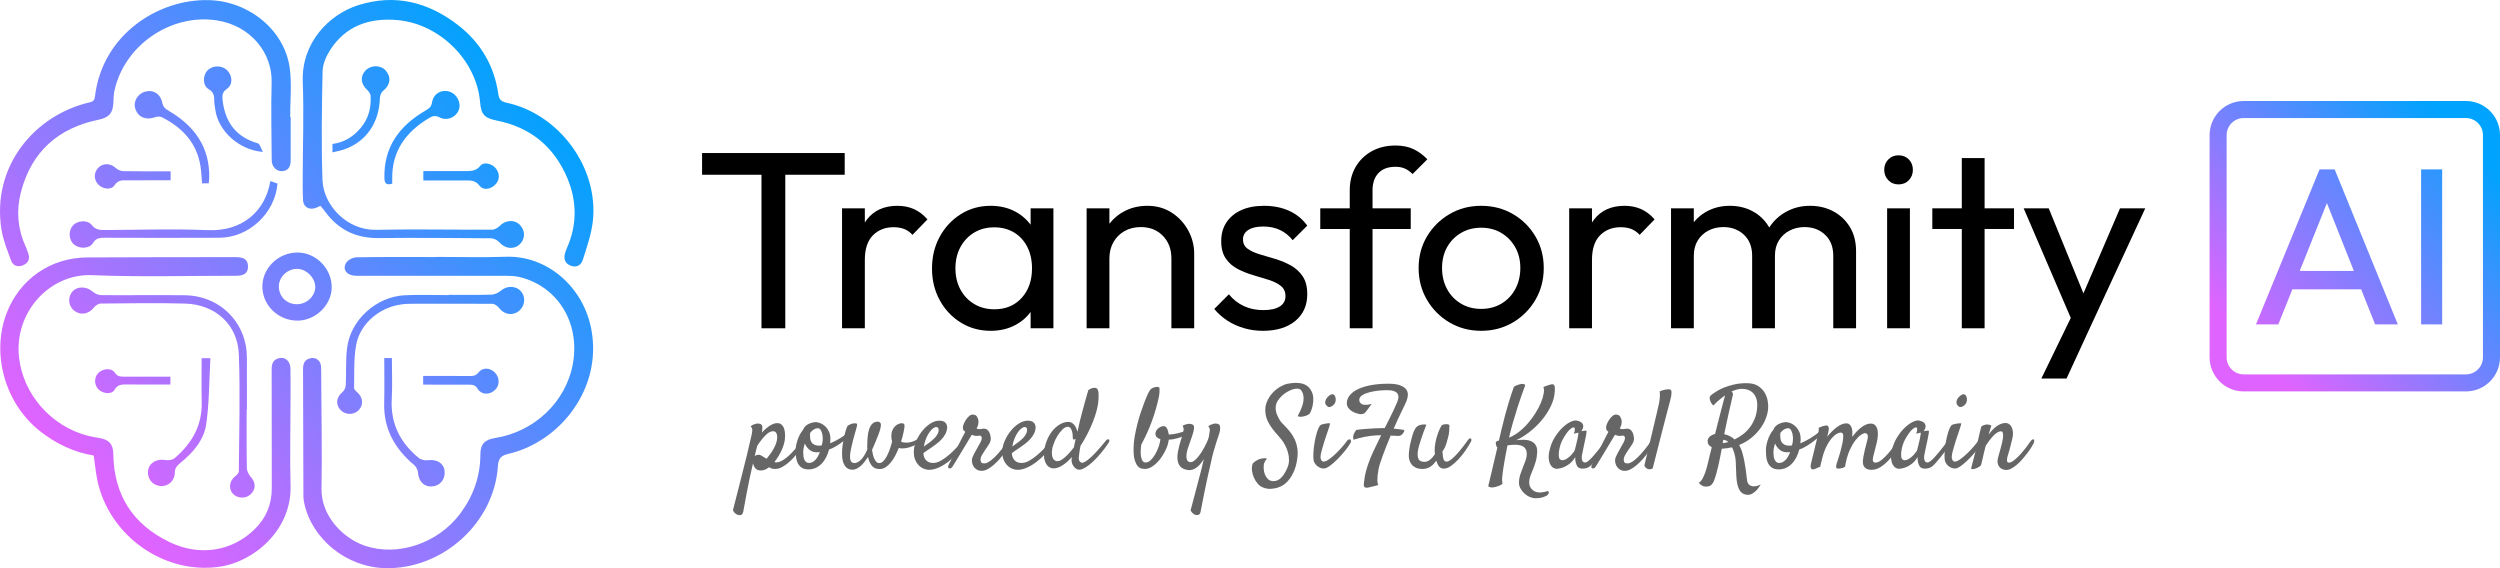 <svg xmlns="http://www.w3.org/2000/svg" xmlns:xlink="http://www.w3.org/1999/xlink" width="198px" height="45px" viewBox="0 0 198 45"><title>transformity-logo-sifu-white-bg</title><defs><linearGradient x1="89.47%" y1="14.445%" x2="15.186%" y2="85.764%" id="linearGradient-1"><stop stop-color="#00A3FD" offset="0%"></stop><stop stop-color="#DF64FF" offset="100%"></stop></linearGradient><linearGradient x1="135.986%" y1="-17.107%" x2="-19.877%" y2="106.671%" id="linearGradient-2"><stop stop-color="#00A3FD" offset="0%"></stop><stop stop-color="#DF64FF" offset="100%"></stop></linearGradient><linearGradient x1="89.47%" y1="17.406%" x2="15.186%" y2="82.785%" id="linearGradient-3"><stop stop-color="#00A3FD" offset="0%"></stop><stop stop-color="#DF64FF" offset="100%"></stop></linearGradient></defs><g id="Page-1" stroke="none" stroke-width="1" fill="none" fill-rule="evenodd"><g id="transformity-logo-sifu-white-bg" fill-rule="nonzero"><g id="Group-2" transform="translate(55.605, 7)"><g id="Transformity" transform="translate(0, 4.525)" fill="#000000"><path d="M4.705,14.475 L4.705,0.99 L6.59,0.99 L6.59,14.475 L4.705,14.475 Z M0,2.315 L0,0.595 L11.295,0.595 L11.295,2.315 L0,2.315 Z" id="Shape"></path><path d="M11.085,14.475 L11.085,4.975 L12.89,4.975 L12.89,14.475 L11.085,14.475 Z M12.89,9.065 L12.215,8.75 C12.215,7.547 12.495,6.583 13.055,5.86 C13.615,5.137 14.422,4.775 15.475,4.775 C15.948,4.775 16.379,4.86 16.767,5.03 C17.156,5.2 17.517,5.473 17.85,5.85 L16.665,7.075 C16.465,6.858 16.244,6.703 16.003,6.61 C15.761,6.517 15.482,6.47 15.165,6.47 C14.502,6.47 13.957,6.684 13.53,7.112 C13.103,7.541 12.89,8.192 12.89,9.065 Z" id="Shape"></path><path d="M22.86,14.675 C21.983,14.675 21.193,14.457 20.49,14.023 C19.787,13.588 19.231,12.998 18.823,12.252 C18.414,11.508 18.21,10.672 18.21,9.745 C18.21,8.808 18.414,7.967 18.823,7.22 C19.231,6.473 19.786,5.879 20.488,5.438 C21.189,4.996 21.977,4.775 22.85,4.775 C23.577,4.775 24.223,4.925 24.79,5.225 C25.357,5.525 25.812,5.94 26.157,6.47 C26.503,7 26.693,7.608 26.73,8.295 L26.73,11.15 C26.69,11.837 26.5,12.446 26.16,12.977 C25.82,13.509 25.366,13.925 24.797,14.225 C24.229,14.525 23.583,14.675 22.86,14.675 Z M23.15,12.97 C24.047,12.97 24.767,12.669 25.312,12.068 C25.858,11.466 26.13,10.687 26.13,9.73 C26.13,9.087 26.006,8.521 25.758,8.033 C25.509,7.544 25.161,7.163 24.712,6.89 C24.264,6.617 23.74,6.48 23.14,6.48 C22.54,6.48 22.01,6.618 21.55,6.895 C21.09,7.172 20.727,7.554 20.462,8.043 C20.198,8.531 20.065,9.092 20.065,9.725 C20.065,10.358 20.198,10.919 20.462,11.408 C20.727,11.896 21.092,12.278 21.555,12.555 C22.018,12.832 22.55,12.97 23.15,12.97 Z M26.02,14.475 L26.02,11.925 L26.35,9.6 L26.02,7.305 L26.02,4.975 L27.825,4.975 L27.825,14.475 L26.02,14.475 Z" id="Shape"></path><path d="M37.17,14.475 L37.17,8.945 C37.17,8.215 36.946,7.618 36.498,7.155 C36.049,6.692 35.466,6.46 34.749,6.46 C34.26,6.46 33.829,6.566 33.456,6.777 C33.082,6.989 32.789,7.282 32.578,7.655 C32.366,8.028 32.26,8.457 32.26,8.94 L31.51,8.52 C31.51,7.797 31.672,7.154 31.997,6.593 C32.322,6.031 32.769,5.588 33.338,5.263 C33.907,4.938 34.552,4.775 35.271,4.775 C35.99,4.775 36.629,4.954 37.188,5.312 C37.746,5.671 38.183,6.141 38.5,6.723 C38.817,7.304 38.975,7.925 38.975,8.585 L38.975,14.475 L37.17,14.475 Z M30.455,14.475 L30.455,4.975 L32.26,4.975 L32.26,14.475 L30.455,14.475 Z" id="Shape"></path><path d="M44.42,14.675 C43.897,14.675 43.396,14.605 42.917,14.465 C42.439,14.325 42.002,14.127 41.605,13.87 C41.208,13.613 40.862,13.305 40.565,12.945 L41.72,11.785 C42.07,12.205 42.472,12.518 42.928,12.725 C43.383,12.932 43.892,13.035 44.455,13.035 C45.015,13.035 45.447,12.939 45.75,12.748 C46.053,12.556 46.205,12.283 46.205,11.93 C46.205,11.583 46.083,11.313 45.837,11.12 C45.593,10.927 45.276,10.768 44.888,10.643 C44.499,10.518 44.09,10.393 43.66,10.27 C43.23,10.147 42.821,9.985 42.432,9.785 C42.044,9.585 41.727,9.309 41.483,8.957 C41.237,8.606 41.115,8.145 41.115,7.575 C41.115,7.002 41.252,6.507 41.528,6.09 C41.803,5.673 42.193,5.35 42.697,5.12 C43.203,4.89 43.805,4.775 44.505,4.775 C45.248,4.775 45.911,4.907 46.492,5.17 C47.074,5.433 47.553,5.825 47.93,6.345 L46.775,7.5 C46.498,7.147 46.165,6.878 45.775,6.692 C45.385,6.508 44.942,6.415 44.445,6.415 C43.928,6.415 43.532,6.507 43.255,6.69 C42.978,6.873 42.84,7.122 42.84,7.435 C42.84,7.752 42.962,7.998 43.208,8.175 C43.453,8.352 43.769,8.498 44.157,8.615 C44.546,8.732 44.955,8.853 45.385,8.98 C45.815,9.107 46.224,9.277 46.612,9.49 C47.001,9.703 47.318,9.99 47.562,10.35 C47.807,10.71 47.93,11.185 47.93,11.775 C47.93,12.665 47.614,13.371 46.983,13.893 C46.351,14.414 45.497,14.675 44.42,14.675 Z" id="Path"></path><path d="M51.295,14.475 L51.295,3.55 C51.295,2.853 51.448,2.239 51.755,1.708 C52.062,1.176 52.487,0.758 53.032,0.455 C53.578,0.152 54.205,0 54.915,0 C55.462,0 55.935,0.094 56.335,0.282 C56.735,0.471 57.103,0.74 57.44,1.09 L56.27,2.26 C56.087,2.073 55.889,1.931 55.678,1.833 C55.466,1.734 55.21,1.685 54.91,1.685 C54.333,1.685 53.888,1.849 53.572,2.178 C53.258,2.506 53.1,2.965 53.1,3.555 L53.1,14.475 L51.295,14.475 Z M48.96,6.61 L48.96,4.975 L56.125,4.975 L56.125,6.61 L48.96,6.61 Z" id="Shape"></path><path d="M61.7,14.675 C60.777,14.675 59.941,14.454 59.193,14.012 C58.444,13.571 57.85,12.973 57.41,12.22 C56.97,11.467 56.75,10.627 56.75,9.7 C56.75,8.777 56.97,7.945 57.41,7.205 C57.85,6.465 58.444,5.875 59.193,5.435 C59.941,4.995 60.777,4.775 61.7,4.775 C62.63,4.775 63.469,4.992 64.218,5.428 C64.966,5.862 65.56,6.452 66,7.197 C66.44,7.942 66.66,8.777 66.66,9.7 C66.66,10.63 66.44,11.471 66,12.223 C65.56,12.974 64.966,13.571 64.218,14.012 C63.469,14.454 62.63,14.675 61.7,14.675 Z M61.7,12.94 C62.303,12.94 62.839,12.801 63.307,12.523 C63.776,12.244 64.142,11.859 64.407,11.367 C64.672,10.876 64.805,10.318 64.805,9.695 C64.805,9.078 64.67,8.532 64.4,8.055 C64.13,7.578 63.763,7.202 63.3,6.925 C62.837,6.648 62.303,6.51 61.7,6.51 C61.107,6.51 60.575,6.648 60.105,6.925 C59.635,7.202 59.267,7.578 59.002,8.055 C58.737,8.532 58.605,9.08 58.605,9.7 C58.605,10.323 58.737,10.88 59.002,11.37 C59.267,11.86 59.635,12.244 60.105,12.523 C60.575,12.801 61.107,12.94 61.7,12.94 Z" id="Shape"></path><path d="M68.675,14.475 L68.675,4.975 L70.48,4.975 L70.48,14.475 L68.675,14.475 Z M70.48,9.065 L69.805,8.75 C69.805,7.547 70.085,6.583 70.645,5.86 C71.205,5.137 72.012,4.775 73.065,4.775 C73.538,4.775 73.969,4.86 74.358,5.03 C74.746,5.2 75.107,5.473 75.44,5.85 L74.255,7.075 C74.055,6.858 73.834,6.703 73.593,6.61 C73.351,6.517 73.072,6.47 72.755,6.47 C72.092,6.47 71.547,6.684 71.12,7.112 C70.693,7.541 70.48,8.192 70.48,9.065 Z" id="Shape"></path><path d="M76.74,14.475 L76.74,4.975 L78.545,4.975 L78.545,14.475 L76.74,14.475 Z M83.165,14.475 L83.165,8.735 C83.165,8.028 82.948,7.473 82.515,7.067 C82.082,6.662 81.54,6.46 80.89,6.46 C80.45,6.46 80.054,6.552 79.703,6.735 C79.351,6.918 79.07,7.178 78.86,7.515 C78.65,7.852 78.545,8.255 78.545,8.725 L77.795,8.36 C77.795,7.633 77.954,7.003 78.272,6.47 C78.591,5.937 79.022,5.521 79.567,5.223 C80.112,4.924 80.723,4.775 81.4,4.775 C82.073,4.775 82.679,4.922 83.218,5.215 C83.756,5.508 84.183,5.922 84.498,6.455 C84.812,6.988 84.97,7.625 84.97,8.365 L84.97,14.475 L83.165,14.475 Z M89.59,14.475 L89.59,8.735 C89.59,8.028 89.373,7.473 88.94,7.067 C88.507,6.662 87.965,6.46 87.315,6.46 C86.885,6.46 86.492,6.552 86.135,6.735 C85.778,6.918 85.495,7.178 85.285,7.515 C85.075,7.852 84.97,8.255 84.97,8.725 L83.935,8.36 C83.985,7.63 84.185,6.999 84.535,6.468 C84.885,5.936 85.34,5.521 85.9,5.223 C86.46,4.924 87.077,4.775 87.75,4.775 C88.433,4.775 89.049,4.922 89.597,5.215 C90.146,5.508 90.582,5.923 90.907,6.457 C91.233,6.992 91.395,7.63 91.395,8.37 L91.395,14.475 L89.59,14.475 Z" id="Shape"></path><path d="M93.855,14.475 L93.855,4.975 L95.66,4.975 L95.66,14.475 L93.855,14.475 Z M94.755,3.08 C94.432,3.08 94.162,2.968 93.948,2.745 C93.733,2.522 93.625,2.248 93.625,1.925 C93.625,1.598 93.733,1.325 93.948,1.105 C94.162,0.885 94.432,0.775 94.755,0.775 C95.092,0.775 95.366,0.885 95.578,1.105 C95.789,1.325 95.895,1.598 95.895,1.925 C95.895,2.248 95.789,2.522 95.578,2.745 C95.366,2.968 95.092,3.08 94.755,3.08 Z" id="Shape"></path><path d="M99.77,14.475 L99.77,0.995 L101.575,0.995 L101.575,14.475 L99.77,14.475 Z M97.435,6.61 L97.435,4.975 L103.905,4.975 L103.905,6.61 L97.435,6.61 Z" id="Shape"></path><path d="M108.785,14.55 L104.67,4.975 L106.655,4.975 L109.715,12.475 L109.075,12.475 L112.3,4.975 L114.3,4.975 L109.865,14.55 L108.785,14.55 Z M106.07,18.455 L108.855,12.72 L109.865,14.55 L108.065,18.455 L106.07,18.455 Z" id="Shape"></path></g><g id="Group-3" transform="translate(119.395, 1)"><path d="M20.3,0 C21.791,0 23,1.209 23,2.7 L23,20.3 C23,21.791 21.791,23 20.3,23 L2.7,23 C1.209,23 0,21.791 0,20.3 L0,2.7 C0,1.209 1.209,0 2.7,0 L20.3,0 Z M20.3,1.35 L2.7,1.35 C1.954,1.35 1.35,1.954 1.35,2.7 L1.35,20.3 C1.35,21.046 1.954,21.65 2.7,21.65 L20.3,21.65 C21.046,21.65 21.65,21.046 21.65,20.3 L21.65,2.7 C21.65,1.954 21.046,1.35 20.3,1.35 Z" id="Rectangle" fill="url(#linearGradient-1)"></path><g id="AI-Copy" transform="translate(3.673, 5.414)" fill="url(#linearGradient-2)"><path d="M0,12.278 L5.038,0 L6.232,0 L11.235,12.278 L9.434,12.278 L5.308,1.889 L5.931,1.889 L1.769,12.278 L0,12.278 Z M2.393,9.501 L2.393,8.046 L8.859,8.046 L8.859,9.501 L2.393,9.501 Z M13.079,12.278 L13.079,0 L14.747,0 L14.747,12.278 L13.079,12.278 Z" id="Combined-Shape"></path></g></g></g><path d="M46.829,26.061 C47.738,30.816 44.295,35.015 40.276,35.942 C39.673,36.081 39.475,36.308 39.436,36.906 C39.142,41.41 35.075,45.09 30.532,44.998 C27.454,44.936 24.674,42.693 24.083,39.792 C24.052,39.635 24.031,39.473 24.03,39.313 C24.019,35.956 24.015,32.598 24.001,29.24 C23.999,28.82 24.108,28.494 24.559,28.376 C24.977,28.266 25.371,28.526 25.419,28.954 C25.447,29.203 25.437,29.456 25.438,29.707 C25.453,32.705 25.516,35.705 25.464,38.701 C25.427,40.882 27.183,42.632 28.884,43.216 C31.488,44.109 34.68,43.043 36.444,40.684 C37.489,39.287 38.044,37.727 38.046,35.98 C38.047,35.187 38.382,34.821 39.197,34.694 C42.301,34.207 44.842,31.846 45.379,28.766 C45.949,25.5 44.112,22.635 41.115,21.935 C40.795,21.861 40.459,21.846 40.125,21.843 L39.875,21.842 C35.998,21.839 32.12,21.846 28.242,21.845 C27.49,21.845 27.085,21.371 27.413,20.82 C27.551,20.587 27.951,20.383 28.236,20.378 C30.337,20.341 32.439,20.358 34.541,20.358 C34.542,20.353 34.542,20.35 34.542,20.347 C36.39,20.347 38.24,20.397 40.086,20.336 C43.304,20.228 46.185,22.689 46.829,26.061 Z M18.705,20.365 C19.362,20.364 19.651,20.606 19.642,21.134 C19.634,21.622 19.347,21.842 18.702,21.841 C14.898,21.838 11.088,21.95 7.29,21.794 C3.918,21.655 1.115,24.749 1.505,28.298 C1.829,31.249 4.083,33.785 6.978,34.517 C7.275,34.593 7.58,34.641 7.882,34.693 C8.651,34.822 8.965,35.195 8.976,35.972 C9.021,39.184 10.504,41.515 13.405,42.923 C15.801,44.086 18.381,43.675 20.176,41.909 C21.081,41.018 21.525,39.934 21.525,38.67 C21.524,35.528 21.526,32.386 21.516,29.245 C21.515,28.822 21.619,28.498 22.063,28.373 C22.567,28.231 22.994,28.586 23.004,29.181 C23.019,30.025 23.01,30.868 23.009,31.712 C23.007,33.973 22.953,36.237 23.012,38.497 C23.103,41.901 20.198,44.502 17.323,44.896 C12.97,45.493 8.652,42.429 7.717,38.071 C7.584,37.444 7.528,36.799 7.424,36.079 C5.837,35.814 4.42,35.138 3.152,34.135 C0.4,31.958 -0.709,28.04 0.521,24.812 C1.548,22.116 4.002,20.403 6.911,20.388 C10.843,20.368 14.773,20.37 18.705,20.365 Z M7.333,23.09 C7.509,23.247 7.785,23.373 8.018,23.375 C10.227,23.392 12.438,23.357 14.647,23.383 C17.037,23.41 19.013,25.016 19.462,27.332 C19.604,28.062 19.542,28.833 19.552,29.585 C19.564,30.537 19.555,31.488 19.555,32.439 C19.551,32.438 19.544,32.438 19.536,32.438 C19.536,33.982 19.522,35.526 19.551,37.069 C19.555,37.313 19.703,37.601 19.875,37.788 C20.27,38.224 20.28,38.762 19.832,39.164 C19.431,39.525 18.769,39.484 18.423,39.077 C18.075,38.668 18.183,38.057 18.637,37.714 C18.762,37.619 18.915,37.453 18.915,37.32 C18.937,34.233 19.034,31.143 18.917,28.061 C18.826,25.701 17.052,24.109 14.652,24.043 C12.426,23.982 10.197,24.02 7.969,24.042 C7.785,24.044 7.551,24.206 7.431,24.362 C7.028,24.886 6.364,25.001 5.861,24.593 C5.394,24.214 5.35,23.503 5.764,23.061 C6.147,22.65 6.885,22.689 7.333,23.09 Z M31.038,28.361 C31.038,29.462 31.086,30.539 31.027,31.61 C30.921,33.542 31.696,35.06 33.158,36.265 C33.342,36.416 33.675,36.484 33.919,36.45 C34.583,36.359 35.133,36.675 35.209,37.272 C35.294,37.954 34.861,38.488 34.189,38.528 C33.578,38.564 33.156,38.112 33.107,37.447 C33.092,37.235 32.97,36.973 32.808,36.836 C31.276,35.547 30.373,33.979 30.427,31.931 C30.458,30.751 30.433,29.569 30.433,28.361 L31.038,28.361 Z M16.663,28.367 C16.563,30.14 16.582,31.901 16.328,33.622 C16.141,34.885 15.26,35.873 14.26,36.686 C14.008,36.891 13.851,37.078 13.845,37.434 C13.833,38.108 13.288,38.564 12.676,38.489 C12.003,38.406 11.606,37.839 11.748,37.169 C11.867,36.615 12.477,36.318 13.123,36.435 C13.345,36.475 13.665,36.428 13.827,36.29 C15.195,35.129 16.019,33.703 15.976,31.856 C15.948,30.712 15.97,29.566 15.97,28.367 L16.663,28.367 Z M41.247,23.058 C41.66,23.516 41.59,24.241 41.092,24.635 C40.583,25.036 39.929,24.918 39.523,24.389 C39.403,24.233 39.176,24.063 38.996,24.061 C36.822,24.043 34.647,24.06 32.473,24.059 C30.221,24.058 28.522,25.601 28.211,27.299 C28.005,28.416 28.069,29.583 28.044,30.728 C28.041,30.86 28.227,31.012 28.35,31.128 C28.767,31.518 28.788,32.121 28.384,32.509 C27.977,32.899 27.304,32.864 26.935,32.433 C26.564,32 26.655,31.44 27.105,31.073 C27.255,30.95 27.375,30.71 27.384,30.517 C27.436,29.532 27.366,28.537 27.488,27.563 C27.766,25.334 29.793,23.496 32.062,23.384 C33.218,23.327 34.38,23.374 35.539,23.374 C35.54,23.364 35.54,23.358 35.54,23.35 C36.663,23.35 37.788,23.369 38.91,23.336 C39.161,23.329 39.458,23.205 39.646,23.038 C40.113,22.623 40.838,22.606 41.247,23.058 Z M39.192,29.503 C39.61,29.934 39.591,30.568 39.151,30.934 C38.716,31.296 38.115,31.262 37.829,30.793 C37.654,30.505 37.452,30.465 37.165,30.467 C36.15,30.473 35.136,30.465 34.121,30.463 L33.516,30.463 L33.516,29.775 C34.745,29.775 35.953,29.764 37.16,29.782 C37.466,29.787 37.69,29.767 37.904,29.491 C38.225,29.08 38.816,29.115 39.192,29.503 Z M9.085,29.505 C9.277,29.797 9.5,29.83 9.766,29.833 L13.494,29.833 L13.494,30.455 C12.331,30.455 11.197,30.462 10.063,30.45 C9.658,30.446 9.316,30.436 9.067,30.878 C8.857,31.251 8.16,31.194 7.813,30.851 C7.449,30.491 7.437,29.898 7.786,29.542 C8.146,29.177 8.833,29.12 9.085,29.505 Z M23.565,20 C25.044,20.002 26.299,21.297 26.271,22.793 C26.246,24.182 24.963,25.405 23.543,25.394 C22.028,25.383 20.794,24.187 20.78,22.715 C20.766,21.238 22.037,19.998 23.565,20 Z M23.526,21.293 C22.745,21.296 22.077,21.949 22.085,22.7 C22.095,23.499 22.705,24.095 23.513,24.094 C24.29,24.093 24.959,23.468 24.968,22.734 C24.977,22.009 24.257,21.29 23.526,21.293 Z M36.294,2 C38.067,3.377 39.146,5.21 39.466,7.447 C39.521,7.823 39.629,8.028 40.096,8.128 C44.3,9.025 47.427,13.29 46.952,17.521 C46.836,18.554 46.481,19.569 46.161,20.569 C45.995,21.081 45.591,21.207 45.171,21.03 C44.749,20.852 44.608,20.5 44.765,20.008 C44.803,19.889 44.844,19.77 44.895,19.656 C45.715,17.815 45.703,15.945 44.936,14.116 C43.901,11.647 42.043,10.093 39.372,9.555 C38.366,9.353 38.107,9.089 38.019,8.065 C37.736,4.777 34.813,1.887 31.488,1.592 C29.236,1.393 27.365,2.045 26.125,3.999 C25.819,4.483 25.561,5.093 25.549,5.65 C25.489,8.52 25.44,11.393 25.541,14.26 C25.612,16.249 27.47,18.25 29.787,18.202 C31.011,18.176 32.236,18.171 33.46,18.174 L37.134,18.19 C37.747,18.192 38.359,18.192 38.972,18.19 C39.179,18.189 39.432,18.04 39.584,17.885 C40.039,17.421 40.749,17.368 41.173,17.809 C41.631,18.284 41.608,18.964 41.119,19.387 C40.647,19.794 39.968,19.682 39.542,19.185 C39.398,19.016 39.113,18.875 38.891,18.873 C35.921,18.848 32.949,18.825 29.979,18.855 C28.187,18.874 26.794,18.191 25.752,16.763 C25.639,16.605 25.508,16.459 25.382,16.304 C25.22,16.373 25.091,16.439 24.957,16.483 C24.461,16.643 24.027,16.377 24.001,15.865 C23.968,15.238 23.974,14.608 23.975,13.98 C23.98,11.485 24.074,8.987 23.979,6.496 C23.858,3.336 26.109,1.135 28.348,0.418 C31.28,-0.519 33.934,0.167 36.294,2 Z M16.532,0.009 C19.732,0.088 22.567,2.407 22.954,5.442 C23.114,6.696 22.98,7.987 22.98,9.261 C22.994,9.26 23.008,9.26 23.022,9.26 C23.022,10.41 23.023,11.558 23.021,12.708 C23.02,13.254 22.793,13.532 22.339,13.554 C21.888,13.575 21.521,13.199 21.519,12.684 C21.509,10.637 21.454,8.589 21.513,6.544 C21.581,4.215 19.876,2.031 17.175,1.615 C13.504,1.051 9.82,3.617 9.057,7.218 C8.994,7.513 8.996,7.823 8.982,8.126 C8.942,8.956 8.64,9.309 7.807,9.481 C4.579,10.149 2.486,12.035 1.659,15.211 C1.284,16.651 1.385,18.092 2.012,19.471 C2.107,19.682 2.188,19.902 2.254,20.125 C2.385,20.563 2.198,20.865 1.789,21.021 C1.39,21.173 1.03,21.04 0.888,20.657 C0.593,19.854 0.257,19.044 0.121,18.208 C-0.694,13.206 2.716,9.122 7.099,8.107 C7.415,8.034 7.489,7.908 7.524,7.618 C8.111,2.728 12.548,-0.091 16.532,0.009 Z M21.413,14.338 C21.626,14.414 21.808,14.478 21.978,14.539 C21.782,16.886 19.726,18.813 17.385,18.83 C14.361,18.85 11.336,18.835 8.312,18.83 C7.926,18.829 7.609,18.838 7.363,19.25 C7.088,19.71 6.29,19.727 5.863,19.367 C5.442,19.013 5.399,18.28 5.771,17.861 C6.134,17.454 6.929,17.391 7.271,17.825 C7.567,18.203 7.901,18.22 8.308,18.218 C11.024,18.206 13.744,18.113 16.456,18.228 C19.185,18.344 21.011,16.739 21.413,14.338 Z M39.255,13.319 C39.605,13.738 39.59,14.259 39.216,14.63 C38.832,15.011 38.269,15.095 37.971,14.7 C37.649,14.272 37.27,14.291 36.837,14.294 C35.753,14.3 34.67,14.295 33.528,14.295 L33.528,13.548 C34.6,13.548 35.645,13.554 36.689,13.546 L37.056,13.546 C37.419,13.54 37.764,13.485 38.054,13.117 C38.308,12.794 38.953,12.956 39.255,13.319 Z M9.135,13.28 C9.296,13.428 9.549,13.55 9.763,13.555 C11.009,13.58 12.255,13.567 13.513,13.567 L13.513,14.277 L12.797,14.277 C11.91,14.278 11.022,14.278 10.135,14.282 C9.735,14.284 9.362,14.223 9.067,14.677 C8.807,15.078 8.133,14.984 7.772,14.603 C7.405,14.214 7.425,13.617 7.82,13.252 C8.199,12.901 8.764,12.937 9.135,13.28 Z M35.574,7.249 C36.148,7.409 36.534,8.102 36.355,8.65 C36.152,9.269 35.417,9.616 34.82,9.298 C34.483,9.119 34.248,9.189 33.979,9.351 C32.155,10.445 31.029,11.955 31.065,14.157 C31.066,14.282 31.065,14.406 31.065,14.548 C30.603,14.678 30.458,14.535 30.446,14.123 C30.376,11.621 31.659,9.935 33.737,8.734 C34.005,8.579 34.164,8.444 34.215,8.118 C34.322,7.433 34.931,7.07 35.574,7.249 Z M12.85,8.133 C12.914,8.448 13.055,8.597 13.331,8.757 C15.358,9.934 16.601,11.601 16.573,14.027 C16.574,14.184 16.547,14.341 16.53,14.522 L16.005,14.522 C15.965,14.072 15.949,13.625 15.882,13.186 C15.596,11.323 14.45,10.107 12.817,9.282 C12.672,9.209 12.436,9.225 12.274,9.284 C11.576,9.54 10.962,9.3 10.727,8.648 C10.522,8.076 10.872,7.438 11.491,7.261 C12.131,7.076 12.704,7.42 12.85,8.133 Z M30.563,5.605 C31.007,6.141 30.902,6.757 30.342,7.196 C30.196,7.31 30.094,7.561 30.089,7.753 C30.033,9.69 29.048,11.169 27.337,11.807 C27.039,11.919 26.717,11.97 26.33,12.068 L26.33,11.402 C27.25,11.284 27.98,10.831 28.568,10.132 C29.195,9.388 29.412,8.52 29.35,7.578 C29.341,7.443 29.242,7.292 29.134,7.176 L29.069,7.111 C28.559,6.638 28.51,6.015 28.971,5.562 C29.414,5.125 30.183,5.146 30.563,5.605 Z M17.999,5.577 C18.428,6.016 18.452,6.706 17.962,7.046 C17.582,7.31 17.588,7.6 17.634,7.97 C17.841,9.684 18.692,10.856 20.421,11.349 C20.585,11.397 20.661,11.743 20.824,12.031 C18.929,11.886 17.303,10.389 17.056,8.715 C17.019,8.467 16.967,8.216 16.969,7.967 C16.973,7.577 16.915,7.291 16.515,7.053 C16.041,6.771 16.046,5.974 16.439,5.575 C16.851,5.154 17.588,5.155 17.999,5.577 Z" id="Combined-Shape" fill="url(#linearGradient-3)"></path><g id="powered-by-SiFu-Karl-Copy" transform="translate(58.051, 30.323)" fill="#000000" opacity="0.6"><path d="M0.316,10.43 C0.275,10.412 0.234,10.386 0.193,10.351 C0.158,10.321 0.123,10.285 0.088,10.241 C0.053,10.197 0.023,10.143 0,10.078 C0.164,9.451 0.303,8.906 0.417,8.443 C0.532,7.981 0.63,7.594 0.712,7.283 C0.8,6.92 0.876,6.615 0.94,6.369 C0.999,6.135 1.058,5.9 1.116,5.666 C1.163,5.461 1.214,5.241 1.27,5.007 C1.326,4.773 1.377,4.553 1.424,4.348 C1.482,4.119 1.518,3.936 1.529,3.798 C1.541,3.661 1.497,3.542 1.397,3.442 C1.468,3.384 1.54,3.338 1.613,3.306 C1.686,3.274 1.752,3.252 1.811,3.24 C1.875,3.223 1.939,3.217 2.004,3.223 C2.162,3.234 2.26,3.284 2.298,3.372 C2.336,3.46 2.341,3.601 2.312,3.794 C2.306,3.823 2.301,3.848 2.298,3.869 C2.295,3.889 2.294,3.911 2.294,3.935 C2.376,3.841 2.467,3.75 2.566,3.662 C2.666,3.574 2.767,3.495 2.87,3.425 C2.972,3.355 3.078,3.297 3.186,3.254 C3.294,3.21 3.398,3.188 3.498,3.188 C3.633,3.188 3.743,3.221 3.828,3.289 C3.913,3.356 3.979,3.445 4.025,3.557 C4.072,3.668 4.102,3.793 4.113,3.93 C4.125,4.068 4.128,4.204 4.122,4.339 C4.116,4.485 4.091,4.641 4.047,4.805 C4.003,4.969 3.943,5.136 3.867,5.306 C3.791,5.476 3.703,5.643 3.604,5.807 C3.504,5.971 3.398,6.123 3.287,6.264 C3.311,6.27 3.325,6.274 3.331,6.277 C3.337,6.28 3.34,6.283 3.34,6.286 C3.34,6.289 3.344,6.292 3.353,6.295 C3.362,6.297 3.381,6.299 3.41,6.299 C3.545,6.299 3.683,6.264 3.823,6.193 C3.964,6.123 4.102,6.034 4.236,5.925 C4.371,5.817 4.501,5.698 4.627,5.569 C4.753,5.441 4.868,5.316 4.97,5.196 C5.073,5.076 5.159,4.967 5.229,4.871 C5.3,4.774 5.353,4.705 5.388,4.664 C5.435,4.606 5.479,4.566 5.52,4.546 C5.561,4.525 5.593,4.524 5.616,4.541 C5.64,4.559 5.651,4.592 5.651,4.642 C5.651,4.692 5.634,4.755 5.599,4.831 C5.575,4.884 5.525,4.969 5.449,5.086 C5.373,5.203 5.279,5.335 5.168,5.482 C5.057,5.628 4.929,5.78 4.786,5.939 C4.642,6.097 4.491,6.24 4.333,6.369 C4.175,6.498 4.012,6.605 3.845,6.69 C3.678,6.775 3.516,6.817 3.357,6.817 C3.281,6.817 3.22,6.815 3.173,6.809 C3.126,6.803 3.086,6.793 3.054,6.778 C3.022,6.763 2.991,6.749 2.962,6.734 C2.933,6.719 2.897,6.703 2.856,6.686 C2.751,6.768 2.643,6.831 2.531,6.875 C2.42,6.919 2.312,6.941 2.206,6.941 C2.106,6.941 2.02,6.924 1.947,6.892 C1.874,6.86 1.813,6.816 1.767,6.76 C1.72,6.705 1.682,6.643 1.652,6.576 C1.623,6.508 1.6,6.442 1.582,6.378 C1.576,6.401 1.572,6.422 1.569,6.44 C1.566,6.457 1.562,6.481 1.556,6.51 C1.485,6.791 1.412,7.116 1.336,7.485 C1.271,7.802 1.194,8.187 1.103,8.641 C1.012,9.095 0.917,9.612 0.817,10.192 C0.782,10.351 0.719,10.442 0.628,10.465 C0.538,10.488 0.434,10.477 0.316,10.43 Z M1.925,4.981 C1.896,5.08 1.865,5.196 1.833,5.328 C1.8,5.46 1.764,5.616 1.723,5.798 C1.77,5.763 1.822,5.736 1.881,5.719 C1.939,5.701 1.998,5.692 2.057,5.692 C2.121,5.692 2.203,5.726 2.303,5.794 C2.402,5.861 2.522,5.933 2.663,6.009 C2.751,5.903 2.843,5.785 2.94,5.653 C3.037,5.521 3.125,5.385 3.204,5.244 C3.283,5.104 3.35,4.96 3.406,4.814 C3.461,4.667 3.492,4.526 3.498,4.392 C3.51,4.216 3.489,4.078 3.437,3.979 C3.384,3.879 3.296,3.829 3.173,3.829 C2.991,3.829 2.793,3.936 2.58,4.15 C2.366,4.364 2.147,4.641 1.925,4.981 Z" id="Shape"></path><path d="M7.611,5.279 C7.553,5.502 7.474,5.71 7.374,5.903 C7.274,6.097 7.156,6.264 7.018,6.404 C6.88,6.545 6.725,6.655 6.552,6.734 C6.379,6.813 6.19,6.853 5.985,6.853 C5.745,6.853 5.556,6.801 5.418,6.699 C5.281,6.596 5.178,6.469 5.111,6.317 C5.043,6.164 5.002,5.997 4.988,5.816 C4.973,5.634 4.966,5.464 4.966,5.306 C4.966,5.194 4.979,5.071 5.005,4.937 C5.032,4.802 5.068,4.664 5.115,4.524 C5.162,4.383 5.222,4.242 5.295,4.102 C5.369,3.961 5.455,3.832 5.555,3.715 C5.59,3.615 5.644,3.527 5.717,3.451 C5.791,3.375 5.875,3.312 5.972,3.262 C6.069,3.213 6.173,3.174 6.284,3.148 C6.396,3.122 6.504,3.108 6.609,3.108 C6.627,3.108 6.643,3.111 6.658,3.117 C6.672,3.123 6.688,3.129 6.706,3.135 C6.782,3.141 6.877,3.17 6.992,3.223 C7.106,3.275 7.217,3.355 7.326,3.46 C7.434,3.566 7.526,3.699 7.603,3.86 C7.679,4.021 7.717,4.216 7.717,4.444 C7.717,4.491 7.714,4.548 7.708,4.616 C7.702,4.683 7.696,4.74 7.69,4.787 C7.825,4.734 7.966,4.67 8.112,4.594 C8.259,4.518 8.401,4.437 8.539,4.352 C8.676,4.267 8.804,4.181 8.921,4.093 C9.038,4.005 9.132,3.926 9.202,3.856 C9.261,3.803 9.311,3.774 9.352,3.768 C9.393,3.762 9.422,3.774 9.439,3.803 C9.457,3.832 9.46,3.873 9.448,3.926 C9.437,3.979 9.404,4.037 9.352,4.102 C9.322,4.137 9.248,4.207 9.127,4.313 C9.007,4.418 8.865,4.532 8.701,4.655 C8.537,4.778 8.358,4.899 8.165,5.016 C7.972,5.133 7.787,5.221 7.611,5.279 Z M6.126,3.943 C6.108,3.996 6.1,4.052 6.1,4.11 C6.1,4.204 6.105,4.302 6.117,4.405 C6.129,4.507 6.158,4.6 6.205,4.682 C6.252,4.764 6.327,4.833 6.429,4.888 C6.532,4.944 6.674,4.972 6.855,4.972 C6.885,4.972 6.914,4.97 6.943,4.967 C6.973,4.964 7.002,4.96 7.031,4.954 C7.049,4.878 7.065,4.809 7.08,4.748 C7.094,4.686 7.102,4.632 7.102,4.585 C7.113,4.474 7.113,4.359 7.102,4.242 C7.09,4.125 7.068,4.018 7.036,3.921 C7.003,3.825 6.962,3.746 6.913,3.684 C6.863,3.623 6.803,3.592 6.732,3.592 C6.621,3.592 6.514,3.623 6.412,3.684 C6.309,3.746 6.214,3.832 6.126,3.943 Z M5.563,5.49 C5.563,5.596 5.569,5.7 5.581,5.802 C5.593,5.905 5.616,5.996 5.651,6.075 C5.687,6.154 5.733,6.218 5.792,6.268 C5.851,6.318 5.927,6.343 6.021,6.343 C6.126,6.343 6.223,6.318 6.311,6.268 C6.398,6.218 6.478,6.154 6.548,6.075 C6.618,5.996 6.681,5.905 6.737,5.802 C6.792,5.7 6.841,5.593 6.882,5.482 C6.841,5.487 6.801,5.492 6.763,5.495 C6.725,5.498 6.683,5.499 6.636,5.499 C6.413,5.499 6.221,5.433 6.06,5.301 C5.899,5.17 5.774,5.001 5.687,4.796 C5.651,4.919 5.622,5.039 5.599,5.156 C5.575,5.274 5.563,5.385 5.563,5.49 Z" id="Shape"></path><path d="M13.131,5.156 C13.049,5.367 12.955,5.572 12.85,5.772 C12.744,5.971 12.627,6.15 12.498,6.308 C12.369,6.466 12.231,6.592 12.085,6.686 C11.938,6.779 11.78,6.826 11.61,6.826 C11.335,6.826 11.127,6.734 10.986,6.549 C10.846,6.365 10.749,6.138 10.696,5.868 C10.614,5.991 10.526,6.114 10.433,6.237 C10.339,6.36 10.239,6.469 10.134,6.563 C10.028,6.656 9.92,6.733 9.809,6.791 C9.697,6.85 9.586,6.879 9.475,6.879 C9.322,6.879 9.193,6.847 9.088,6.782 C8.982,6.718 8.896,6.629 8.829,6.514 C8.761,6.4 8.713,6.268 8.684,6.119 C8.654,5.969 8.64,5.81 8.64,5.64 L8.64,5.534 C8.64,5.317 8.657,5.095 8.692,4.866 C8.728,4.638 8.767,4.427 8.811,4.233 C8.855,4.04 8.9,3.872 8.947,3.728 C8.994,3.585 9.029,3.489 9.053,3.442 C9.094,3.384 9.183,3.327 9.321,3.271 C9.458,3.215 9.595,3.193 9.729,3.205 C9.794,3.211 9.828,3.237 9.831,3.284 C9.833,3.331 9.826,3.39 9.809,3.46 C9.785,3.56 9.744,3.709 9.686,3.908 C9.627,4.108 9.567,4.324 9.505,4.559 C9.444,4.793 9.39,5.025 9.343,5.253 C9.296,5.482 9.272,5.672 9.272,5.824 C9.272,6.012 9.302,6.147 9.36,6.229 C9.419,6.311 9.51,6.352 9.633,6.352 C9.779,6.352 9.942,6.27 10.121,6.106 C10.299,5.942 10.474,5.663 10.644,5.271 C10.638,5.235 10.635,5.2 10.635,5.165 C10.635,5.13 10.635,5.092 10.635,5.051 C10.635,4.787 10.645,4.535 10.666,4.295 C10.686,4.055 10.727,3.844 10.789,3.662 C10.85,3.481 10.935,3.337 11.043,3.232 C11.152,3.126 11.294,3.073 11.47,3.073 C11.54,3.073 11.599,3.094 11.646,3.135 C11.692,3.176 11.716,3.234 11.716,3.311 C11.716,3.498 11.65,3.763 11.518,4.106 C11.386,4.449 11.229,4.825 11.048,5.235 C11.03,5.259 11.019,5.282 11.013,5.306 C11.03,5.417 11.052,5.534 11.079,5.657 C11.105,5.78 11.142,5.893 11.188,5.996 C11.235,6.098 11.291,6.183 11.355,6.251 C11.42,6.318 11.496,6.352 11.584,6.352 C11.713,6.352 11.832,6.29 11.94,6.167 C12.048,6.044 12.145,5.895 12.23,5.719 C12.315,5.543 12.39,5.357 12.454,5.161 C12.519,4.964 12.568,4.79 12.604,4.638 C12.586,4.573 12.571,4.51 12.56,4.449 C12.548,4.387 12.542,4.316 12.542,4.233 C12.542,4.052 12.568,3.897 12.621,3.768 C12.674,3.639 12.743,3.532 12.828,3.447 C12.913,3.362 13.003,3.299 13.1,3.258 C13.197,3.217 13.286,3.196 13.368,3.196 C13.515,3.196 13.588,3.261 13.588,3.39 C13.588,3.483 13.564,3.646 13.518,3.878 C13.471,4.109 13.403,4.371 13.315,4.664 C13.421,4.711 13.556,4.734 13.72,4.734 C13.872,4.734 14.013,4.715 14.142,4.677 C14.271,4.639 14.388,4.591 14.493,4.532 C14.599,4.474 14.695,4.409 14.783,4.339 C14.871,4.269 14.956,4.201 15.038,4.137 C15.103,4.09 15.155,4.087 15.196,4.128 C15.237,4.169 15.231,4.233 15.179,4.321 C15.132,4.398 15.051,4.485 14.937,4.585 C14.823,4.685 14.685,4.78 14.524,4.871 C14.363,4.962 14.184,5.038 13.988,5.099 C13.792,5.161 13.585,5.192 13.368,5.192 C13.333,5.192 13.295,5.189 13.254,5.183 C13.213,5.177 13.172,5.168 13.131,5.156 Z" id="Path"></path><path d="M18.352,4.849 C18.176,5.107 17.977,5.357 17.754,5.6 C17.531,5.843 17.295,6.06 17.046,6.251 C16.797,6.441 16.542,6.595 16.282,6.712 C16.021,6.829 15.768,6.888 15.521,6.888 C15.393,6.888 15.253,6.857 15.104,6.796 C14.955,6.734 14.818,6.639 14.695,6.51 C14.572,6.381 14.474,6.214 14.401,6.009 C14.328,5.804 14.306,5.555 14.335,5.262 C14.358,5.022 14.433,4.768 14.559,4.502 C14.685,4.235 14.84,3.99 15.025,3.768 C15.209,3.545 15.417,3.36 15.649,3.214 C15.88,3.067 16.113,2.994 16.348,2.994 C16.57,2.994 16.731,3.05 16.831,3.161 C16.931,3.273 16.975,3.41 16.963,3.574 C16.945,3.756 16.894,3.923 16.809,4.075 C16.724,4.228 16.623,4.365 16.506,4.488 C16.389,4.611 16.264,4.723 16.132,4.822 C16,4.922 15.876,5.013 15.759,5.095 C15.63,5.183 15.507,5.266 15.39,5.345 C15.272,5.424 15.17,5.496 15.082,5.561 C15.088,5.707 15.114,5.83 15.161,5.93 C15.208,6.029 15.267,6.11 15.337,6.171 C15.407,6.233 15.488,6.277 15.579,6.303 C15.669,6.33 15.762,6.343 15.855,6.343 C16.055,6.343 16.263,6.28 16.479,6.154 C16.696,6.028 16.909,5.876 17.117,5.697 C17.325,5.518 17.518,5.332 17.697,5.139 C17.875,4.945 18.023,4.778 18.141,4.638 C18.182,4.591 18.224,4.563 18.268,4.554 C18.312,4.546 18.347,4.551 18.374,4.572 C18.4,4.592 18.413,4.628 18.413,4.677 C18.413,4.727 18.393,4.784 18.352,4.849 Z M16.102,3.495 C16.031,3.495 15.948,3.53 15.851,3.601 C15.754,3.671 15.659,3.772 15.565,3.904 C15.472,4.036 15.384,4.197 15.302,4.387 C15.22,4.578 15.158,4.796 15.117,5.042 C15.188,4.989 15.264,4.935 15.346,4.879 C15.428,4.824 15.51,4.764 15.592,4.699 C15.844,4.506 16.02,4.336 16.119,4.19 C16.219,4.043 16.274,3.917 16.286,3.812 C16.298,3.7 16.286,3.62 16.251,3.57 C16.216,3.52 16.166,3.495 16.102,3.495 Z" id="Shape"></path><path d="M17.385,6.633 C17.344,6.697 17.298,6.74 17.249,6.76 C17.199,6.781 17.155,6.784 17.117,6.769 C17.079,6.754 17.054,6.724 17.042,6.677 C17.03,6.63 17.042,6.571 17.077,6.501 C17.095,6.466 17.134,6.387 17.196,6.264 C17.257,6.141 17.331,5.993 17.416,5.82 C17.5,5.647 17.593,5.46 17.692,5.257 C17.792,5.055 17.887,4.863 17.978,4.682 C18.069,4.5 18.152,4.338 18.229,4.194 C18.305,4.05 18.36,3.946 18.396,3.882 C18.331,3.823 18.287,3.781 18.264,3.754 C18.24,3.728 18.223,3.671 18.211,3.583 C18.199,3.507 18.217,3.407 18.264,3.284 C18.311,3.161 18.372,3.043 18.448,2.928 C18.524,2.814 18.609,2.716 18.703,2.634 C18.797,2.552 18.888,2.511 18.976,2.511 C19.14,2.511 19.255,2.564 19.323,2.669 C19.39,2.775 19.43,2.883 19.441,2.994 C19.453,3.07 19.447,3.167 19.424,3.284 C19.4,3.401 19.356,3.507 19.292,3.601 C19.31,3.612 19.333,3.626 19.362,3.64 C19.392,3.655 19.438,3.662 19.503,3.662 C19.597,3.662 19.663,3.656 19.701,3.645 C19.739,3.633 19.799,3.627 19.881,3.627 C19.98,3.627 20.062,3.652 20.127,3.702 C20.191,3.752 20.244,3.813 20.285,3.886 C20.326,3.96 20.357,4.039 20.377,4.124 C20.398,4.209 20.411,4.286 20.417,4.357 C20.435,4.503 20.396,4.655 20.303,4.814 C20.209,4.972 20.095,5.145 19.96,5.332 C19.878,5.449 19.796,5.581 19.714,5.728 C19.632,5.874 19.597,6.006 19.608,6.123 C19.62,6.199 19.641,6.261 19.67,6.308 C19.699,6.355 19.781,6.378 19.916,6.378 C20.016,6.378 20.125,6.341 20.246,6.268 C20.366,6.195 20.489,6.101 20.615,5.987 C20.741,5.873 20.865,5.747 20.988,5.609 C21.111,5.471 21.226,5.337 21.331,5.205 C21.437,5.073 21.526,4.954 21.599,4.849 C21.672,4.743 21.727,4.667 21.762,4.62 C21.791,4.573 21.829,4.541 21.876,4.524 C21.923,4.506 21.964,4.506 21.999,4.524 C22.034,4.541 22.056,4.576 22.065,4.629 C22.074,4.682 22.052,4.752 21.999,4.84 C21.964,4.899 21.904,4.992 21.819,5.121 C21.734,5.25 21.631,5.394 21.511,5.552 C21.391,5.71 21.258,5.873 21.111,6.04 C20.965,6.207 20.811,6.359 20.65,6.497 C20.489,6.634 20.328,6.747 20.167,6.835 C20.005,6.923 19.852,6.967 19.705,6.967 C19.553,6.967 19.427,6.938 19.327,6.879 C19.228,6.82 19.147,6.749 19.085,6.664 C19.024,6.579 18.98,6.485 18.954,6.382 C18.927,6.28 18.917,6.185 18.923,6.097 C18.929,6.026 18.948,5.952 18.98,5.873 C19.012,5.794 19.05,5.712 19.094,5.627 C19.138,5.542 19.185,5.457 19.235,5.372 C19.285,5.287 19.33,5.203 19.371,5.121 C19.471,4.951 19.551,4.806 19.613,4.686 C19.674,4.566 19.705,4.465 19.705,4.383 C19.705,4.33 19.693,4.283 19.67,4.242 C19.646,4.201 19.608,4.181 19.556,4.181 C19.521,4.181 19.496,4.182 19.481,4.185 C19.466,4.188 19.452,4.19 19.437,4.19 C19.422,4.19 19.402,4.191 19.375,4.194 C19.349,4.197 19.31,4.198 19.257,4.198 C19.181,4.198 19.116,4.187 19.063,4.163 C19.011,4.14 18.961,4.122 18.914,4.11 C18.891,4.151 18.838,4.239 18.756,4.374 C18.674,4.509 18.579,4.667 18.47,4.849 C18.362,5.03 18.248,5.221 18.127,5.42 C18.007,5.619 17.895,5.805 17.789,5.978 C17.684,6.151 17.594,6.297 17.521,6.418 C17.448,6.538 17.402,6.609 17.385,6.633 Z" id="Path"></path><path d="M25.356,4.849 C25.181,5.107 24.981,5.357 24.759,5.6 C24.536,5.843 24.3,6.06 24.051,6.251 C23.802,6.441 23.547,6.595 23.287,6.712 C23.026,6.829 22.772,6.888 22.526,6.888 C22.397,6.888 22.258,6.857 22.109,6.796 C21.959,6.734 21.823,6.639 21.7,6.51 C21.577,6.381 21.479,6.214 21.406,6.009 C21.333,5.804 21.311,5.555 21.34,5.262 C21.363,5.022 21.438,4.768 21.564,4.502 C21.69,4.235 21.845,3.99 22.03,3.768 C22.214,3.545 22.422,3.36 22.654,3.214 C22.885,3.067 23.118,2.994 23.353,2.994 C23.575,2.994 23.736,3.05 23.836,3.161 C23.936,3.273 23.979,3.41 23.968,3.574 C23.95,3.756 23.899,3.923 23.814,4.075 C23.729,4.228 23.628,4.365 23.511,4.488 C23.394,4.611 23.269,4.723 23.137,4.822 C23.005,4.922 22.881,5.013 22.764,5.095 C22.635,5.183 22.512,5.266 22.395,5.345 C22.277,5.424 22.175,5.496 22.087,5.561 C22.093,5.707 22.119,5.83 22.166,5.93 C22.213,6.029 22.271,6.11 22.342,6.171 C22.412,6.233 22.493,6.277 22.583,6.303 C22.674,6.33 22.767,6.343 22.86,6.343 C23.06,6.343 23.268,6.28 23.484,6.154 C23.701,6.028 23.914,5.876 24.122,5.697 C24.33,5.518 24.523,5.332 24.702,5.139 C24.88,4.945 25.028,4.778 25.146,4.638 C25.187,4.591 25.229,4.563 25.273,4.554 C25.317,4.546 25.352,4.551 25.378,4.572 C25.405,4.592 25.418,4.628 25.418,4.677 C25.418,4.727 25.397,4.784 25.356,4.849 Z M23.106,3.495 C23.036,3.495 22.953,3.53 22.856,3.601 C22.759,3.671 22.664,3.772 22.57,3.904 C22.477,4.036 22.389,4.197 22.307,4.387 C22.225,4.578 22.163,4.796 22.122,5.042 C22.192,4.989 22.269,4.935 22.351,4.879 C22.433,4.824 22.515,4.764 22.597,4.699 C22.849,4.506 23.024,4.336 23.124,4.19 C23.224,4.043 23.279,3.917 23.291,3.812 C23.303,3.7 23.291,3.62 23.256,3.57 C23.221,3.52 23.171,3.495 23.106,3.495 Z" id="Shape"></path><path d="M27.519,4.998 C27.489,5.18 27.461,5.353 27.435,5.517 C27.409,5.681 27.393,5.813 27.387,5.912 C27.381,6.059 27.407,6.164 27.466,6.229 C27.524,6.293 27.589,6.325 27.659,6.325 C27.741,6.325 27.842,6.284 27.962,6.202 C28.083,6.12 28.21,6.018 28.345,5.895 C28.479,5.772 28.614,5.637 28.749,5.49 C28.884,5.344 29.008,5.205 29.123,5.073 C29.237,4.941 29.333,4.825 29.413,4.726 C29.492,4.626 29.546,4.562 29.575,4.532 C29.61,4.497 29.647,4.477 29.685,4.471 C29.723,4.465 29.754,4.471 29.777,4.488 C29.801,4.506 29.812,4.538 29.812,4.585 C29.812,4.632 29.789,4.691 29.742,4.761 C29.672,4.872 29.581,5.003 29.47,5.152 C29.358,5.301 29.235,5.455 29.101,5.613 C28.966,5.772 28.824,5.927 28.674,6.079 C28.525,6.232 28.375,6.366 28.226,6.483 C28.077,6.601 27.933,6.696 27.795,6.769 C27.658,6.842 27.533,6.879 27.422,6.879 C27.34,6.879 27.262,6.856 27.189,6.809 C27.116,6.762 27.05,6.7 26.991,6.624 C26.933,6.548 26.887,6.463 26.855,6.369 C26.823,6.275 26.81,6.182 26.815,6.088 C26.821,6.047 26.83,5.977 26.842,5.877 C26.596,6.152 26.348,6.371 26.099,6.532 C25.85,6.693 25.611,6.774 25.383,6.774 C25.301,6.774 25.213,6.753 25.119,6.712 C25.025,6.671 24.942,6.604 24.869,6.51 C24.795,6.416 24.735,6.293 24.688,6.141 C24.642,5.988 24.624,5.804 24.636,5.587 C24.653,5.247 24.721,4.925 24.838,4.62 C24.955,4.316 25.103,4.05 25.282,3.825 C25.46,3.599 25.663,3.421 25.888,3.289 C26.114,3.157 26.341,3.091 26.569,3.091 C26.669,3.091 26.76,3.116 26.842,3.166 C26.924,3.215 26.994,3.28 27.053,3.359 C27.111,3.438 27.16,3.525 27.198,3.618 C27.236,3.712 27.264,3.8 27.281,3.882 C27.322,3.712 27.36,3.545 27.396,3.381 C27.431,3.217 27.466,3.062 27.501,2.915 C27.56,2.698 27.621,2.464 27.686,2.212 C27.744,1.995 27.812,1.746 27.888,1.465 C27.964,1.184 28.049,0.888 28.143,0.577 C28.201,0.53 28.257,0.495 28.31,0.472 C28.362,0.448 28.412,0.431 28.459,0.419 C28.512,0.401 28.562,0.393 28.608,0.393 C28.667,0.393 28.72,0.4 28.767,0.415 C28.813,0.429 28.853,0.467 28.885,0.529 C28.917,0.59 28.939,0.683 28.951,0.806 C28.963,0.929 28.963,1.096 28.951,1.307 C28.939,1.565 28.894,1.846 28.815,2.15 C28.736,2.455 28.632,2.77 28.503,3.095 C28.374,3.421 28.226,3.746 28.059,4.071 C27.892,4.396 27.712,4.705 27.519,4.998 Z M27,5.112 C27.023,5.001 27.045,4.89 27.066,4.778 C27.086,4.667 27.111,4.553 27.141,4.436 C27.129,4.442 27.119,4.447 27.11,4.453 C27.101,4.459 27.091,4.465 27.079,4.471 C27.015,4.5 26.971,4.499 26.947,4.466 C26.924,4.434 26.912,4.383 26.912,4.313 C26.912,4.277 26.909,4.214 26.903,4.124 C26.897,4.033 26.881,3.939 26.855,3.842 C26.829,3.746 26.789,3.661 26.736,3.588 C26.684,3.514 26.61,3.478 26.517,3.478 C26.382,3.478 26.244,3.546 26.104,3.684 C25.963,3.822 25.831,3.989 25.708,4.185 C25.585,4.381 25.482,4.591 25.4,4.814 C25.318,5.036 25.271,5.235 25.26,5.411 C25.248,5.692 25.283,5.895 25.365,6.018 C25.447,6.141 25.559,6.202 25.699,6.202 C25.805,6.202 25.92,6.161 26.046,6.079 C26.172,5.997 26.295,5.898 26.416,5.78 C26.536,5.663 26.647,5.543 26.75,5.42 C26.852,5.297 26.936,5.194 27,5.112 Z" id="Shape"></path><path d="M33.609,1.641 C33.521,1.992 33.423,2.328 33.315,2.647 C33.207,2.966 33.095,3.265 32.981,3.544 C32.867,3.822 32.752,4.075 32.638,4.304 C32.524,4.532 32.423,4.732 32.335,4.901 C32.276,5.323 32.276,5.663 32.335,5.921 C32.394,6.179 32.508,6.308 32.678,6.308 C32.818,6.308 32.956,6.243 33.091,6.114 C33.226,5.985 33.346,5.827 33.451,5.64 C33.557,5.452 33.646,5.252 33.719,5.038 C33.792,4.824 33.838,4.632 33.855,4.462 C33.744,4.433 33.65,4.381 33.574,4.308 C33.498,4.235 33.46,4.137 33.46,4.014 C33.46,3.932 33.483,3.854 33.53,3.781 C33.577,3.708 33.633,3.645 33.697,3.592 C33.762,3.539 33.832,3.498 33.908,3.469 C33.984,3.44 34.055,3.425 34.119,3.425 C34.219,3.425 34.304,3.488 34.374,3.614 C34.444,3.74 34.491,3.9 34.515,4.093 C34.749,4.087 34.995,4.052 35.253,3.987 C35.511,3.923 35.754,3.841 35.982,3.741 C36.047,3.712 36.1,3.703 36.141,3.715 C36.182,3.727 36.209,3.75 36.224,3.785 C36.239,3.82 36.237,3.86 36.22,3.904 C36.202,3.948 36.167,3.982 36.114,4.005 C35.979,4.081 35.84,4.15 35.697,4.212 C35.553,4.273 35.411,4.324 35.271,4.365 C35.13,4.406 34.995,4.439 34.866,4.462 C34.737,4.485 34.62,4.497 34.515,4.497 C34.491,4.732 34.418,4.985 34.295,5.257 C34.172,5.53 34.022,5.782 33.847,6.013 C33.671,6.245 33.476,6.437 33.262,6.589 C33.048,6.741 32.839,6.817 32.634,6.817 C32.569,6.817 32.484,6.809 32.379,6.791 C32.273,6.774 32.171,6.712 32.071,6.607 C31.972,6.501 31.887,6.333 31.816,6.101 C31.746,5.87 31.717,5.54 31.729,5.112 C31.734,4.825 31.767,4.521 31.825,4.198 C31.884,3.876 31.954,3.554 32.036,3.232 C32.118,2.909 32.21,2.597 32.313,2.296 C32.416,1.994 32.514,1.721 32.607,1.478 C32.701,1.235 32.788,1.031 32.867,0.867 C32.946,0.703 33.006,0.598 33.047,0.551 C33.1,0.486 33.161,0.438 33.231,0.406 C33.302,0.374 33.371,0.35 33.438,0.336 C33.505,0.321 33.568,0.317 33.627,0.322 C33.686,0.328 33.727,0.337 33.75,0.349 C33.785,0.372 33.795,0.501 33.781,0.735 C33.766,0.97 33.709,1.272 33.609,1.641 Z" id="Path"></path><path d="M37.644,3.442 C37.72,3.384 37.794,3.338 37.868,3.306 C37.941,3.274 38.007,3.252 38.065,3.24 C38.13,3.223 38.194,3.217 38.259,3.223 C38.417,3.234 38.515,3.284 38.553,3.372 C38.591,3.46 38.596,3.601 38.566,3.794 C38.549,3.894 38.514,4.02 38.461,4.172 C38.408,4.324 38.347,4.51 38.276,4.73 C38.206,4.95 38.131,5.2 38.052,5.482 C37.973,5.763 37.898,6.079 37.828,6.431 C37.758,6.718 37.682,7.049 37.6,7.424 C37.529,7.752 37.446,8.148 37.349,8.61 C37.252,9.073 37.148,9.604 37.037,10.201 C37.008,10.348 36.945,10.433 36.848,10.456 C36.751,10.48 36.65,10.468 36.545,10.421 C36.504,10.398 36.466,10.371 36.431,10.342 C36.401,10.313 36.369,10.279 36.334,10.241 C36.299,10.203 36.27,10.151 36.246,10.087 C36.381,9.595 36.5,9.147 36.602,8.742 C36.705,8.338 36.797,7.986 36.879,7.688 C36.967,7.342 37.049,7.031 37.125,6.756 C37.154,6.633 37.182,6.511 37.208,6.391 C37.235,6.271 37.263,6.152 37.292,6.035 C37.216,6.158 37.134,6.275 37.046,6.387 C36.958,6.498 36.861,6.595 36.756,6.677 C36.65,6.759 36.538,6.822 36.417,6.866 C36.297,6.91 36.173,6.923 36.044,6.905 C35.728,6.864 35.503,6.747 35.372,6.554 C35.24,6.36 35.183,6.108 35.2,5.798 C35.206,5.675 35.224,5.54 35.253,5.394 C35.282,5.247 35.314,5.107 35.35,4.972 C35.385,4.837 35.418,4.715 35.451,4.607 C35.483,4.499 35.508,4.421 35.525,4.374 C35.596,4.151 35.647,3.961 35.679,3.803 C35.711,3.645 35.687,3.513 35.604,3.407 C35.687,3.355 35.764,3.318 35.837,3.297 C35.911,3.277 35.977,3.261 36.035,3.249 C36.1,3.243 36.164,3.243 36.229,3.249 C36.387,3.273 36.479,3.331 36.505,3.425 C36.532,3.519 36.521,3.659 36.475,3.847 C36.451,3.946 36.413,4.074 36.36,4.229 C36.308,4.384 36.252,4.544 36.193,4.708 C36.135,4.872 36.082,5.023 36.035,5.161 C35.988,5.298 35.962,5.397 35.956,5.455 C35.903,5.719 35.9,5.922 35.947,6.066 C35.994,6.21 36.097,6.281 36.255,6.281 C36.331,6.281 36.416,6.248 36.51,6.18 C36.604,6.113 36.699,6.024 36.795,5.912 C36.892,5.801 36.987,5.673 37.081,5.53 C37.175,5.386 37.261,5.241 37.34,5.095 C37.419,4.948 37.49,4.805 37.551,4.664 C37.613,4.524 37.658,4.398 37.688,4.286 C37.729,4.069 37.755,3.9 37.767,3.776 C37.778,3.653 37.737,3.542 37.644,3.442 Z" id="Path"></path><path d="M44.736,2.643 C44.73,2.625 44.748,2.58 44.789,2.506 C44.83,2.433 44.875,2.342 44.925,2.234 C44.975,2.126 45.025,2.003 45.075,1.865 C45.125,1.727 45.16,1.585 45.18,1.439 C45.201,1.292 45.199,1.146 45.176,0.999 C45.152,0.853 45.091,0.712 44.991,0.577 C44.933,0.507 44.846,0.467 44.732,0.459 C44.618,0.45 44.489,0.467 44.345,0.511 C44.202,0.555 44.052,0.623 43.897,0.713 C43.742,0.804 43.6,0.91 43.471,1.03 C43.342,1.15 43.232,1.283 43.141,1.43 C43.05,1.576 42.999,1.726 42.987,1.878 C42.976,2.001 42.98,2.115 43,2.221 C43.021,2.326 43.049,2.423 43.084,2.511 C43.119,2.599 43.157,2.681 43.198,2.757 C43.239,2.833 43.277,2.9 43.312,2.959 C43.359,3.041 43.433,3.132 43.532,3.232 C43.632,3.331 43.74,3.444 43.857,3.57 C43.975,3.696 44.092,3.838 44.209,3.996 C44.326,4.154 44.429,4.333 44.517,4.532 C44.604,4.732 44.666,4.954 44.701,5.2 C44.736,5.446 44.733,5.719 44.692,6.018 C44.628,6.451 44.525,6.813 44.385,7.103 C44.244,7.393 44.09,7.626 43.923,7.802 C43.756,7.978 43.588,8.105 43.418,8.184 C43.248,8.263 43.107,8.315 42.996,8.338 C42.908,8.356 42.804,8.372 42.684,8.386 C42.564,8.401 42.438,8.398 42.306,8.378 C42.174,8.357 42.041,8.316 41.906,8.254 C41.771,8.193 41.651,8.098 41.546,7.969 C41.423,7.822 41.326,7.664 41.256,7.494 C41.191,7.348 41.143,7.179 41.111,6.989 C41.079,6.798 41.095,6.601 41.159,6.396 C41.206,6.343 41.256,6.296 41.309,6.255 C41.361,6.214 41.414,6.179 41.467,6.15 C41.525,6.114 41.587,6.082 41.651,6.053 C41.728,6.029 41.804,6.009 41.88,5.991 C41.944,5.98 42.013,5.972 42.086,5.969 C42.16,5.966 42.229,5.977 42.293,6 C42.205,6.1 42.144,6.193 42.108,6.281 C42.085,6.328 42.067,6.369 42.056,6.404 C42.032,6.516 42.025,6.649 42.034,6.804 C42.042,6.96 42.075,7.109 42.13,7.253 C42.186,7.396 42.267,7.519 42.372,7.622 C42.478,7.724 42.618,7.778 42.794,7.784 C43.222,7.796 43.585,7.462 43.884,6.782 C43.983,6.571 44.035,6.358 44.038,6.141 C44.041,5.924 44.014,5.716 43.958,5.517 C43.903,5.317 43.83,5.131 43.739,4.959 C43.648,4.786 43.556,4.638 43.462,4.515 C43.368,4.392 43.255,4.258 43.124,4.115 C42.992,3.971 42.861,3.815 42.732,3.645 C42.604,3.475 42.488,3.29 42.385,3.091 C42.283,2.892 42.214,2.675 42.179,2.441 C42.132,2.112 42.163,1.812 42.271,1.54 C42.379,1.267 42.526,1.028 42.71,0.823 C42.895,0.618 43.097,0.451 43.317,0.322 C43.537,0.193 43.731,0.111 43.901,0.076 C44.845,-0.111 45.463,0.047 45.756,0.551 C45.879,0.744 45.946,0.949 45.958,1.166 C45.97,1.383 45.957,1.584 45.918,1.768 C45.88,1.953 45.833,2.108 45.778,2.234 C45.722,2.36 45.686,2.429 45.668,2.441 C45.633,2.476 45.577,2.514 45.501,2.555 C45.425,2.596 45.302,2.634 45.132,2.669 C45.085,2.681 45.038,2.687 44.991,2.687 C44.95,2.687 44.906,2.684 44.859,2.678 C44.812,2.672 44.771,2.66 44.736,2.643 Z" id="Path"></path><path d="M47.716,1.5 C47.698,1.565 47.665,1.628 47.615,1.689 C47.565,1.751 47.509,1.8 47.448,1.838 C47.386,1.877 47.323,1.901 47.259,1.913 C47.194,1.925 47.142,1.913 47.101,1.878 C46.978,1.784 46.913,1.683 46.907,1.575 C46.901,1.466 46.928,1.364 46.986,1.267 C47.045,1.171 47.118,1.088 47.206,1.021 C47.294,0.954 47.37,0.914 47.435,0.902 C47.499,0.891 47.553,0.904 47.597,0.942 C47.641,0.98 47.675,1.03 47.698,1.091 C47.722,1.153 47.735,1.222 47.738,1.298 C47.741,1.374 47.733,1.442 47.716,1.5 Z M46.503,3.372 C46.532,3.337 46.588,3.308 46.67,3.284 C46.752,3.261 46.837,3.242 46.925,3.227 C47.013,3.213 47.093,3.204 47.167,3.201 C47.24,3.198 47.282,3.199 47.294,3.205 C47.3,3.211 47.285,3.273 47.25,3.39 C47.215,3.507 47.171,3.645 47.118,3.803 C47.065,3.961 47.01,4.124 46.951,4.291 C46.893,4.458 46.849,4.594 46.819,4.699 C46.79,4.805 46.755,4.923 46.714,5.055 C46.673,5.187 46.636,5.316 46.604,5.442 C46.572,5.568 46.55,5.687 46.538,5.798 C46.526,5.909 46.535,5.994 46.564,6.053 C46.594,6.123 46.626,6.171 46.661,6.198 C46.696,6.224 46.734,6.237 46.775,6.237 C46.893,6.237 47.041,6.173 47.219,6.044 C47.398,5.915 47.58,5.761 47.764,5.583 C47.949,5.404 48.12,5.222 48.278,5.038 C48.437,4.853 48.554,4.705 48.63,4.594 C48.677,4.535 48.725,4.497 48.775,4.48 C48.825,4.462 48.866,4.465 48.898,4.488 C48.93,4.512 48.948,4.55 48.951,4.603 C48.954,4.655 48.935,4.717 48.894,4.787 C48.8,4.951 48.662,5.146 48.48,5.372 C48.299,5.597 48.105,5.814 47.9,6.022 C47.695,6.23 47.495,6.407 47.298,6.554 C47.102,6.7 46.942,6.776 46.819,6.782 C46.72,6.788 46.622,6.772 46.525,6.734 C46.428,6.696 46.34,6.643 46.261,6.576 C46.182,6.508 46.116,6.429 46.063,6.338 C46.011,6.248 45.981,6.152 45.976,6.053 C45.958,5.906 45.958,5.706 45.976,5.451 C45.993,5.196 46.025,4.935 46.072,4.669 C46.119,4.402 46.179,4.149 46.252,3.908 C46.326,3.668 46.409,3.489 46.503,3.372 Z" id="Shape"></path><path d="M51.618,3.583 C51.741,3.337 51.864,3.092 51.987,2.849 C52.11,2.606 52.222,2.379 52.321,2.168 C52.421,1.957 52.506,1.768 52.576,1.601 C52.646,1.434 52.688,1.301 52.699,1.201 C52.711,1.096 52.702,1.005 52.673,0.929 C52.644,0.853 52.595,0.791 52.528,0.744 C52.46,0.697 52.381,0.661 52.291,0.634 C52.2,0.608 52.099,0.592 51.987,0.586 C51.794,0.574 51.564,0.579 51.297,0.599 C51.031,0.62 50.774,0.658 50.528,0.713 C50.282,0.769 50.07,0.847 49.891,0.946 C49.712,1.046 49.617,1.169 49.605,1.316 C49.6,1.398 49.614,1.471 49.649,1.535 C49.679,1.588 49.733,1.638 49.812,1.685 C49.891,1.732 50.01,1.749 50.168,1.737 C50.197,1.737 50.232,1.734 50.273,1.729 C50.309,1.723 50.353,1.715 50.405,1.707 C50.458,1.698 50.52,1.685 50.59,1.667 L50.159,2.247 C50.077,2.364 49.989,2.435 49.896,2.458 C49.802,2.482 49.717,2.487 49.641,2.476 C49.6,2.47 49.519,2.449 49.399,2.414 C49.279,2.379 49.159,2.326 49.039,2.256 C48.918,2.186 48.814,2.09 48.727,1.97 C48.639,1.85 48.604,1.699 48.621,1.518 C48.645,1.307 48.735,1.112 48.894,0.933 C49.052,0.754 49.273,0.601 49.557,0.472 C49.841,0.343 50.181,0.243 50.577,0.173 C50.972,0.103 51.419,0.067 51.917,0.067 C52.292,0.067 52.591,0.107 52.813,0.186 C53.036,0.265 53.199,0.368 53.301,0.494 C53.404,0.62 53.454,0.766 53.451,0.933 C53.448,1.1 53.411,1.272 53.341,1.447 C53.306,1.529 53.254,1.642 53.187,1.786 C53.12,1.929 53.039,2.096 52.945,2.287 C52.852,2.477 52.752,2.687 52.646,2.915 C52.541,3.144 52.436,3.381 52.33,3.627 C52.488,3.639 52.633,3.653 52.765,3.671 C52.897,3.689 53.001,3.703 53.077,3.715 C53.165,3.738 53.194,3.776 53.165,3.829 C53.112,3.935 53.061,4.014 53.011,4.067 C52.961,4.119 52.907,4.156 52.849,4.176 C52.79,4.197 52.726,4.206 52.655,4.203 C52.585,4.2 52.506,4.195 52.418,4.19 C52.365,4.19 52.312,4.188 52.26,4.185 C52.207,4.182 52.151,4.178 52.093,4.172 C51.981,4.436 51.875,4.696 51.772,4.954 C51.669,5.212 51.576,5.457 51.491,5.688 C51.406,5.92 51.331,6.132 51.267,6.325 C51.202,6.519 51.158,6.68 51.135,6.809 C51.1,6.99 51.073,7.16 51.056,7.318 C51.044,7.453 51.038,7.594 51.038,7.74 C51.038,7.887 51.062,8.004 51.108,8.092 C50.985,8.127 50.878,8.156 50.788,8.18 C50.697,8.203 50.619,8.221 50.555,8.233 C50.484,8.25 50.426,8.265 50.379,8.276 C50.215,8.317 50.099,8.313 50.032,8.263 C49.964,8.213 49.945,8.095 49.975,7.907 C49.986,7.778 50.005,7.633 50.032,7.472 C50.058,7.311 50.099,7.129 50.155,6.927 C50.21,6.725 50.284,6.5 50.375,6.251 C50.465,6.002 50.581,5.725 50.722,5.42 C50.804,5.244 50.897,5.049 51.003,4.836 C51.108,4.622 51.22,4.392 51.337,4.146 C51.079,4.146 50.801,4.163 50.502,4.198 C50.338,4.222 50.177,4.248 50.019,4.277 C49.884,4.307 49.739,4.34 49.583,4.379 C49.428,4.417 49.283,4.459 49.148,4.506 C49.131,4.459 49.121,4.412 49.118,4.365 C49.115,4.318 49.116,4.275 49.122,4.233 C49.128,4.192 49.137,4.151 49.148,4.11 C49.16,4.069 49.178,4.028 49.201,3.987 C49.236,3.917 49.292,3.829 49.368,3.724 C49.644,3.689 49.907,3.662 50.159,3.645 C50.411,3.627 50.634,3.612 50.827,3.601 C51.056,3.589 51.27,3.583 51.469,3.583 C51.498,3.577 51.523,3.576 51.543,3.579 C51.564,3.582 51.589,3.583 51.618,3.583 Z" id="Path"></path><path d="M54.615,6.817 C54.393,6.817 54.211,6.782 54.07,6.712 C53.93,6.642 53.82,6.555 53.741,6.453 C53.662,6.35 53.606,6.239 53.574,6.119 C53.542,5.999 53.525,5.889 53.525,5.789 C53.525,5.613 53.54,5.427 53.569,5.231 C53.599,5.035 53.634,4.853 53.675,4.686 C53.716,4.519 53.752,4.377 53.785,4.26 C53.817,4.143 53.839,4.069 53.851,4.04 C53.903,3.87 53.972,3.722 54.057,3.596 C54.142,3.47 54.261,3.384 54.413,3.337 C54.472,3.325 54.533,3.314 54.598,3.302 C54.65,3.296 54.705,3.293 54.76,3.293 C54.816,3.293 54.867,3.302 54.914,3.319 C54.756,3.724 54.631,4.061 54.541,4.33 C54.45,4.6 54.381,4.819 54.334,4.989 C54.281,5.183 54.249,5.338 54.237,5.455 C54.208,5.719 54.231,5.918 54.308,6.053 C54.384,6.188 54.539,6.255 54.773,6.255 C54.926,6.255 55.072,6.198 55.213,6.084 C55.354,5.969 55.482,5.821 55.6,5.64 C55.582,5.546 55.573,5.449 55.573,5.35 C55.573,5.162 55.589,4.979 55.622,4.8 C55.654,4.622 55.692,4.455 55.736,4.299 C55.78,4.144 55.827,4.005 55.876,3.882 C55.926,3.759 55.969,3.662 56.004,3.592 C56.068,3.451 56.127,3.365 56.18,3.333 C56.232,3.3 56.317,3.281 56.435,3.275 C56.481,3.27 56.521,3.268 56.553,3.271 C56.585,3.274 56.613,3.278 56.637,3.284 C56.707,3.302 56.742,3.337 56.742,3.39 C56.742,3.483 56.736,3.624 56.725,3.812 C56.713,3.999 56.678,4.192 56.619,4.392 C56.578,4.556 56.539,4.695 56.5,4.809 C56.462,4.923 56.426,5.02 56.391,5.099 C56.355,5.178 56.32,5.243 56.285,5.293 C56.25,5.342 56.218,5.388 56.188,5.429 C56.2,5.605 56.215,5.745 56.232,5.851 C56.25,5.956 56.272,6.037 56.298,6.092 C56.325,6.148 56.357,6.186 56.395,6.207 C56.433,6.227 56.476,6.237 56.522,6.237 C56.604,6.237 56.701,6.198 56.812,6.119 C56.924,6.04 57.04,5.94 57.16,5.82 C57.28,5.7 57.4,5.568 57.52,5.424 C57.64,5.281 57.75,5.145 57.85,5.016 C57.949,4.887 58.034,4.774 58.104,4.677 C58.175,4.581 58.219,4.521 58.236,4.497 C58.277,4.444 58.317,4.412 58.355,4.4 C58.393,4.389 58.424,4.393 58.447,4.414 C58.471,4.434 58.484,4.466 58.487,4.51 C58.49,4.554 58.477,4.603 58.447,4.655 C58.33,4.878 58.185,5.114 58.012,5.363 C57.839,5.612 57.655,5.842 57.458,6.053 C57.262,6.264 57.064,6.44 56.865,6.58 C56.666,6.721 56.479,6.791 56.303,6.791 C56.145,6.791 56.02,6.737 55.929,6.629 C55.838,6.52 55.761,6.363 55.696,6.158 C55.562,6.369 55.403,6.532 55.222,6.646 C55.04,6.76 54.838,6.817 54.615,6.817 Z" id="Path"></path><path d="M60.434,4.919 C60.404,4.79 60.406,4.707 60.438,4.669 C60.47,4.63 60.545,4.597 60.662,4.567 C60.703,4.398 60.741,4.236 60.776,4.084 C60.812,3.932 60.847,3.782 60.882,3.636 C60.981,3.214 61.077,2.838 61.167,2.506 C61.258,2.175 61.343,1.878 61.422,1.614 C61.501,1.351 61.576,1.113 61.646,0.902 C61.717,0.692 61.784,0.495 61.849,0.314 C61.913,0.267 61.978,0.23 62.042,0.204 C62.106,0.177 62.168,0.155 62.227,0.138 C62.291,0.114 62.358,0.097 62.429,0.085 C62.487,0.079 62.54,0.079 62.587,0.085 C62.628,0.091 62.663,0.103 62.692,0.12 C62.722,0.138 62.739,0.164 62.745,0.199 C62.522,0.791 62.331,1.339 62.169,1.843 C62.008,2.347 61.875,2.783 61.77,3.152 C61.646,3.586 61.544,3.982 61.462,4.339 C61.743,4.228 62.014,4.068 62.275,3.86 C62.536,3.652 62.774,3.421 62.991,3.166 C63.208,2.911 63.403,2.644 63.576,2.366 C63.749,2.088 63.888,1.819 63.993,1.562 C64.099,1.304 64.17,1.067 64.208,0.85 C64.247,0.633 64.239,0.46 64.187,0.331 C64.327,0.267 64.459,0.217 64.582,0.182 C64.646,0.158 64.708,0.141 64.767,0.129 C64.919,0.088 65.014,0.113 65.052,0.204 C65.09,0.295 65.104,0.431 65.092,0.612 C65.074,1.028 64.97,1.436 64.78,1.834 C64.589,2.233 64.348,2.606 64.055,2.955 C63.762,3.303 63.438,3.615 63.083,3.891 C62.729,4.166 62.379,4.383 62.033,4.541 C62.133,4.529 62.229,4.521 62.323,4.515 C62.417,4.509 62.505,4.506 62.587,4.506 C62.745,4.506 62.892,4.522 63.026,4.554 C63.161,4.587 63.28,4.641 63.382,4.717 C63.485,4.793 63.564,4.893 63.62,5.016 C63.675,5.139 63.7,5.291 63.694,5.473 C63.683,5.754 63.645,6.003 63.58,6.22 C63.516,6.437 63.447,6.637 63.374,6.822 C63.3,7.006 63.231,7.178 63.167,7.336 C63.103,7.494 63.067,7.655 63.062,7.819 C63.056,7.983 63.079,8.12 63.132,8.228 C63.185,8.337 63.253,8.424 63.338,8.492 C63.423,8.559 63.513,8.608 63.606,8.637 C63.7,8.666 63.788,8.681 63.87,8.681 C63.97,8.681 64.078,8.671 64.195,8.65 C64.312,8.629 64.415,8.605 64.503,8.575 C64.538,8.564 64.566,8.572 64.586,8.602 C64.607,8.631 64.617,8.657 64.617,8.681 C64.617,8.704 64.603,8.747 64.573,8.808 C64.544,8.87 64.488,8.918 64.406,8.953 C64.324,8.994 64.219,9.035 64.09,9.076 C63.961,9.117 63.785,9.138 63.562,9.138 C63.416,9.138 63.264,9.104 63.105,9.037 C62.947,8.969 62.804,8.876 62.675,8.755 C62.546,8.635 62.44,8.496 62.358,8.338 C62.276,8.18 62.241,8.01 62.253,7.828 C62.259,7.635 62.294,7.442 62.358,7.248 C62.423,7.055 62.492,6.867 62.565,6.686 C62.638,6.504 62.706,6.33 62.767,6.163 C62.829,5.996 62.862,5.839 62.868,5.692 C62.88,5.429 62.812,5.231 62.666,5.099 C62.52,4.967 62.271,4.901 61.919,4.901 C61.802,4.901 61.692,4.907 61.589,4.919 C61.487,4.931 61.403,4.942 61.339,4.954 C61.181,5.751 61.072,6.352 61.014,6.756 C60.955,7.16 60.923,7.424 60.917,7.547 L60.917,7.705 C60.917,7.752 60.92,7.8 60.926,7.85 C60.932,7.9 60.94,7.948 60.952,7.995 C60.847,8.071 60.743,8.129 60.64,8.167 C60.538,8.205 60.445,8.233 60.363,8.25 C60.264,8.274 60.173,8.285 60.091,8.285 C60.05,8.285 60.012,8.279 59.977,8.268 C59.947,8.256 59.917,8.244 59.884,8.233 C59.852,8.221 59.83,8.2 59.818,8.171 C59.912,7.778 60.003,7.4 60.091,7.037 C60.179,6.674 60.255,6.349 60.319,6.062 C60.396,5.733 60.469,5.42 60.539,5.121 C60.516,5.098 60.495,5.071 60.478,5.042 C60.46,5.013 60.445,4.972 60.434,4.919 Z" id="Path"></path><path d="M69.249,4.928 C69.167,5.045 69.062,5.19 68.933,5.363 C68.804,5.536 68.67,5.709 68.533,5.881 C68.395,6.054 68.26,6.213 68.128,6.356 C67.997,6.5 67.887,6.601 67.799,6.659 C67.74,6.694 67.673,6.724 67.597,6.747 C67.521,6.771 67.443,6.785 67.364,6.791 C67.285,6.797 67.21,6.793 67.14,6.778 C67.069,6.763 67.008,6.738 66.955,6.703 C66.902,6.662 66.858,6.604 66.823,6.527 C66.794,6.463 66.766,6.378 66.74,6.273 C66.713,6.167 66.703,6.035 66.709,5.877 C66.568,6.111 66.413,6.292 66.243,6.418 C66.073,6.544 65.912,6.636 65.76,6.694 C65.584,6.759 65.408,6.797 65.232,6.809 C65.15,6.809 65.062,6.781 64.969,6.725 C64.875,6.67 64.796,6.582 64.731,6.462 C64.667,6.341 64.626,6.186 64.608,5.996 C64.591,5.805 64.614,5.578 64.679,5.315 C64.761,4.957 64.891,4.632 65.07,4.339 C65.249,4.046 65.443,3.796 65.654,3.588 C65.865,3.379 66.073,3.223 66.278,3.117 C66.483,3.012 66.653,2.965 66.788,2.977 C66.946,3.006 67.075,3.053 67.175,3.117 C67.257,3.176 67.311,3.262 67.337,3.377 C67.364,3.491 67.315,3.642 67.192,3.829 C67.274,3.812 67.343,3.8 67.399,3.794 C67.455,3.788 67.497,3.785 67.526,3.785 C67.562,3.785 67.585,3.788 67.597,3.794 C67.603,3.806 67.605,3.831 67.605,3.869 C67.605,3.907 67.597,3.976 67.579,4.075 C67.562,4.175 67.535,4.31 67.5,4.48 C67.465,4.65 67.418,4.869 67.359,5.139 C67.348,5.192 67.337,5.24 67.329,5.284 C67.32,5.328 67.311,5.372 67.302,5.416 C67.293,5.46 67.283,5.511 67.271,5.569 C67.26,5.628 67.245,5.701 67.228,5.789 C67.222,5.842 67.22,5.899 67.223,5.961 C67.226,6.022 67.236,6.079 67.254,6.132 C67.271,6.185 67.299,6.227 67.337,6.259 C67.375,6.292 67.43,6.308 67.5,6.308 C67.559,6.308 67.635,6.271 67.729,6.198 C67.822,6.125 67.922,6.031 68.027,5.917 C68.133,5.802 68.243,5.676 68.357,5.539 C68.471,5.401 68.578,5.268 68.678,5.139 C68.777,5.01 68.867,4.896 68.946,4.796 C69.025,4.696 69.082,4.623 69.117,4.576 C69.164,4.524 69.211,4.493 69.258,4.484 C69.305,4.475 69.34,4.488 69.363,4.524 C69.387,4.559 69.391,4.611 69.376,4.682 C69.362,4.752 69.319,4.834 69.249,4.928 Z M66.674,5.315 C66.703,5.197 66.738,5.06 66.779,4.901 C66.82,4.743 66.855,4.591 66.885,4.444 C66.914,4.298 66.936,4.176 66.951,4.08 C66.965,3.983 66.961,3.938 66.938,3.943 C66.908,3.949 66.876,3.958 66.841,3.97 C66.812,3.982 66.773,3.99 66.727,3.996 C66.68,4.002 66.633,4.011 66.586,4.023 C66.633,3.929 66.661,3.851 66.669,3.79 C66.678,3.728 66.68,3.68 66.674,3.645 C66.668,3.604 66.656,3.571 66.639,3.548 C66.574,3.495 66.461,3.538 66.3,3.675 C66.139,3.813 65.953,4.067 65.742,4.436 C65.654,4.588 65.584,4.751 65.531,4.923 C65.479,5.096 65.442,5.259 65.421,5.411 C65.401,5.564 65.396,5.697 65.408,5.811 C65.42,5.925 65.443,6 65.479,6.035 C65.543,6.1 65.616,6.13 65.698,6.128 C65.78,6.125 65.864,6.101 65.949,6.057 C66.034,6.013 66.119,5.956 66.204,5.886 C66.289,5.816 66.365,5.742 66.432,5.666 C66.5,5.59 66.555,5.52 66.599,5.455 C66.643,5.391 66.668,5.344 66.674,5.315 Z" id="Shape"></path><path d="M68.326,6.633 C68.285,6.697 68.24,6.74 68.19,6.76 C68.14,6.781 68.096,6.784 68.058,6.769 C68.02,6.754 67.995,6.724 67.983,6.677 C67.972,6.63 67.983,6.571 68.019,6.501 C68.036,6.466 68.076,6.387 68.137,6.264 C68.199,6.141 68.272,5.993 68.357,5.82 C68.442,5.647 68.534,5.46 68.634,5.257 C68.733,5.055 68.829,4.863 68.919,4.682 C69.01,4.5 69.094,4.338 69.17,4.194 C69.246,4.05 69.302,3.946 69.337,3.882 C69.272,3.823 69.229,3.781 69.205,3.754 C69.182,3.728 69.164,3.671 69.152,3.583 C69.141,3.507 69.158,3.407 69.205,3.284 C69.252,3.161 69.313,3.043 69.39,2.928 C69.466,2.814 69.551,2.716 69.645,2.634 C69.738,2.552 69.829,2.511 69.917,2.511 C70.081,2.511 70.197,2.564 70.264,2.669 C70.332,2.775 70.371,2.883 70.383,2.994 C70.395,3.07 70.389,3.167 70.365,3.284 C70.342,3.401 70.298,3.507 70.233,3.601 C70.251,3.612 70.274,3.626 70.304,3.64 C70.333,3.655 70.38,3.662 70.444,3.662 C70.538,3.662 70.604,3.656 70.642,3.645 C70.68,3.633 70.74,3.627 70.822,3.627 C70.922,3.627 71.004,3.652 71.068,3.702 C71.133,3.752 71.186,3.813 71.227,3.886 C71.268,3.96 71.298,4.039 71.319,4.124 C71.339,4.209 71.353,4.286 71.358,4.357 C71.376,4.503 71.338,4.655 71.244,4.814 C71.15,4.972 71.036,5.145 70.901,5.332 C70.819,5.449 70.737,5.581 70.655,5.728 C70.573,5.874 70.538,6.006 70.55,6.123 C70.562,6.199 70.582,6.261 70.611,6.308 C70.641,6.355 70.723,6.378 70.857,6.378 C70.957,6.378 71.067,6.341 71.187,6.268 C71.307,6.195 71.43,6.101 71.556,5.987 C71.682,5.873 71.807,5.747 71.93,5.609 C72.053,5.471 72.167,5.337 72.272,5.205 C72.378,5.073 72.467,4.954 72.541,4.849 C72.614,4.743 72.668,4.667 72.703,4.62 C72.732,4.573 72.771,4.541 72.817,4.524 C72.864,4.506 72.905,4.506 72.94,4.524 C72.976,4.541 72.998,4.576 73.006,4.629 C73.015,4.682 72.993,4.752 72.94,4.84 C72.905,4.899 72.845,4.992 72.76,5.121 C72.675,5.25 72.573,5.394 72.453,5.552 C72.333,5.71 72.199,5.873 72.053,6.04 C71.906,6.207 71.752,6.359 71.591,6.497 C71.43,6.634 71.269,6.747 71.108,6.835 C70.947,6.923 70.793,6.967 70.646,6.967 C70.494,6.967 70.368,6.938 70.269,6.879 C70.169,6.82 70.088,6.749 70.027,6.664 C69.965,6.579 69.921,6.485 69.895,6.382 C69.869,6.28 69.858,6.185 69.864,6.097 C69.87,6.026 69.889,5.952 69.921,5.873 C69.954,5.794 69.992,5.712 70.036,5.627 C70.08,5.542 70.126,5.457 70.176,5.372 C70.226,5.287 70.271,5.203 70.312,5.121 C70.412,4.951 70.493,4.806 70.554,4.686 C70.616,4.566 70.646,4.465 70.646,4.383 C70.646,4.33 70.635,4.283 70.611,4.242 C70.588,4.201 70.55,4.181 70.497,4.181 C70.462,4.181 70.437,4.182 70.422,4.185 C70.408,4.188 70.393,4.19 70.378,4.19 C70.364,4.19 70.343,4.191 70.317,4.194 C70.291,4.197 70.251,4.198 70.198,4.198 C70.122,4.198 70.058,4.187 70.005,4.163 C69.952,4.14 69.902,4.122 69.855,4.11 C69.832,4.151 69.779,4.239 69.697,4.374 C69.615,4.509 69.52,4.667 69.412,4.849 C69.303,5.03 69.189,5.221 69.069,5.42 C68.949,5.619 68.836,5.805 68.73,5.978 C68.625,6.151 68.536,6.297 68.462,6.418 C68.389,6.538 68.344,6.609 68.326,6.633 Z" id="Path"></path><path d="M72.185,6.536 C72.442,5.452 72.649,4.582 72.804,3.926 C72.959,3.27 73.078,2.769 73.16,2.423 C73.254,2.013 73.318,1.729 73.354,1.57 C73.371,1.459 73.386,1.351 73.397,1.245 C73.409,1.151 73.415,1.055 73.415,0.955 C73.415,0.856 73.406,0.765 73.389,0.683 C73.436,0.653 73.487,0.63 73.542,0.612 C73.598,0.595 73.652,0.58 73.705,0.568 C73.77,0.551 73.834,0.536 73.898,0.525 C73.963,0.513 74.021,0.507 74.074,0.507 C74.121,0.507 74.165,0.511 74.206,0.52 C74.247,0.529 74.273,0.548 74.285,0.577 C74.32,0.607 74.336,0.665 74.333,0.753 C74.331,0.841 74.323,0.932 74.312,1.025 C74.288,1.137 74.262,1.257 74.232,1.386 C74.162,1.638 74.065,2.001 73.942,2.476 C73.837,2.88 73.695,3.431 73.516,4.128 C73.337,4.825 73.113,5.704 72.844,6.765 C72.814,6.794 72.779,6.815 72.738,6.826 C72.697,6.838 72.659,6.844 72.624,6.844 C72.583,6.844 72.539,6.841 72.492,6.835 C72.451,6.823 72.41,6.806 72.369,6.782 C72.334,6.759 72.299,6.728 72.264,6.69 C72.229,6.652 72.202,6.601 72.185,6.536 Z" id="Path"></path><path d="M78.39,4.778 C78.46,4.767 78.53,4.754 78.601,4.739 C78.671,4.724 78.747,4.705 78.829,4.682 C78.729,4.588 78.598,4.529 78.434,4.506 C78.416,4.6 78.401,4.691 78.39,4.778 Z M81.984,2.063 C81.961,2.315 81.895,2.578 81.787,2.854 C81.678,3.129 81.527,3.396 81.334,3.653 C81.141,3.911 80.906,4.151 80.631,4.374 C80.355,4.597 80.042,4.778 79.69,4.919 C79.743,5.019 79.793,5.124 79.84,5.235 C79.887,5.347 79.928,5.473 79.963,5.613 C80.016,5.801 80.061,5.994 80.099,6.193 C80.137,6.393 80.169,6.586 80.196,6.774 C80.222,6.961 80.246,7.135 80.266,7.296 C80.287,7.458 80.303,7.591 80.314,7.696 C80.338,7.872 80.395,7.997 80.486,8.07 C80.577,8.143 80.679,8.184 80.793,8.193 C80.908,8.202 81.022,8.189 81.136,8.153 C81.25,8.118 81.34,8.08 81.404,8.039 C81.398,8.045 81.366,8.096 81.308,8.193 C81.249,8.29 81.17,8.392 81.07,8.501 C80.971,8.609 80.852,8.703 80.714,8.782 C80.577,8.861 80.423,8.886 80.253,8.857 C80.136,8.839 80.032,8.799 79.941,8.738 C79.85,8.676 79.771,8.586 79.704,8.465 C79.636,8.345 79.582,8.192 79.541,8.004 C79.5,7.817 79.474,7.588 79.462,7.318 C79.45,6.955 79.437,6.608 79.422,6.277 C79.408,5.946 79.345,5.64 79.233,5.358 C79.216,5.312 79.198,5.266 79.181,5.222 C79.163,5.178 79.143,5.139 79.119,5.104 C78.879,5.162 78.609,5.2 78.311,5.218 C78.27,5.441 78.226,5.669 78.179,5.903 C78.132,6.138 78.083,6.366 78.034,6.589 C77.984,6.812 77.931,7.021 77.875,7.217 C77.82,7.414 77.766,7.582 77.713,7.723 C77.654,7.869 77.58,7.988 77.489,8.079 C77.398,8.17 77.253,8.215 77.054,8.215 C76.937,8.215 76.834,8.189 76.746,8.136 C76.658,8.083 76.573,8.01 76.491,7.916 C76.515,7.899 76.551,7.871 76.601,7.833 C76.651,7.795 76.709,7.718 76.777,7.604 C76.844,7.49 76.917,7.327 76.997,7.116 C77.076,6.905 77.156,6.621 77.238,6.264 C77.268,6.117 77.307,5.946 77.357,5.75 C77.407,5.553 77.461,5.338 77.52,5.104 C77.285,4.975 77.177,4.802 77.194,4.585 C77.206,4.45 77.268,4.336 77.379,4.242 C77.49,4.149 77.625,4.084 77.783,4.049 C77.859,3.744 77.937,3.437 78.016,3.126 C78.095,2.816 78.17,2.524 78.24,2.252 C78.311,1.979 78.375,1.733 78.434,1.513 C78.492,1.294 78.539,1.119 78.574,0.99 C78.469,1.061 78.363,1.14 78.258,1.228 C78.164,1.304 78.063,1.39 77.955,1.487 C77.846,1.584 77.745,1.685 77.651,1.79 C77.604,1.755 77.566,1.717 77.537,1.676 C77.508,1.635 77.484,1.6 77.467,1.57 C77.443,1.535 77.426,1.497 77.414,1.456 C77.373,1.374 77.353,1.285 77.353,1.188 C77.353,1.091 77.423,0.993 77.563,0.894 C77.64,0.841 77.755,0.765 77.911,0.665 C78.066,0.566 78.258,0.469 78.486,0.375 C78.715,0.281 78.98,0.199 79.282,0.129 C79.583,0.059 79.919,0.024 80.288,0.024 C80.657,0.024 80.956,0.097 81.185,0.243 C81.413,0.39 81.589,0.568 81.712,0.779 C81.835,0.99 81.916,1.213 81.954,1.447 C81.992,1.682 82.002,1.887 81.984,2.063 Z M79.33,4.48 C79.535,4.38 79.739,4.257 79.941,4.11 C80.143,3.964 80.326,3.788 80.49,3.583 C80.654,3.378 80.792,3.145 80.903,2.884 C81.015,2.624 81.085,2.329 81.114,2.001 C81.138,1.708 81.119,1.463 81.057,1.267 C80.996,1.071 80.905,0.914 80.785,0.797 C80.665,0.68 80.528,0.596 80.376,0.546 C80.224,0.497 80.071,0.472 79.919,0.472 C79.778,0.472 79.636,0.492 79.493,0.533 C79.349,0.574 79.21,0.627 79.075,0.692 C79.093,0.697 79.113,0.712 79.137,0.735 C79.148,0.753 79.162,0.775 79.176,0.801 C79.191,0.828 79.201,0.856 79.207,0.885 C79.072,1.453 78.964,1.928 78.882,2.309 C78.8,2.69 78.732,3 78.68,3.24 C78.615,3.522 78.568,3.747 78.539,3.917 C78.533,3.941 78.529,3.964 78.526,3.987 C78.523,4.011 78.519,4.037 78.513,4.067 C78.642,4.096 78.776,4.141 78.917,4.203 C79.058,4.264 79.195,4.357 79.33,4.48 Z" id="Shape"></path><path d="M84.454,5.279 C84.396,5.502 84.316,5.71 84.217,5.903 C84.117,6.097 83.999,6.264 83.861,6.404 C83.723,6.545 83.568,6.655 83.395,6.734 C83.222,6.813 83.033,6.853 82.828,6.853 C82.588,6.853 82.399,6.801 82.261,6.699 C82.124,6.596 82.021,6.469 81.954,6.317 C81.886,6.164 81.845,5.997 81.831,5.816 C81.816,5.634 81.809,5.464 81.809,5.306 C81.809,5.194 81.822,5.071 81.848,4.937 C81.875,4.802 81.911,4.664 81.958,4.524 C82.005,4.383 82.065,4.242 82.138,4.102 C82.211,3.961 82.298,3.832 82.397,3.715 C82.433,3.615 82.487,3.527 82.56,3.451 C82.633,3.375 82.718,3.312 82.815,3.262 C82.912,3.213 83.016,3.174 83.127,3.148 C83.238,3.122 83.347,3.108 83.452,3.108 C83.47,3.108 83.486,3.111 83.5,3.117 C83.515,3.123 83.531,3.129 83.549,3.135 C83.625,3.141 83.72,3.17 83.834,3.223 C83.949,3.275 84.06,3.355 84.168,3.46 C84.277,3.566 84.369,3.699 84.445,3.86 C84.521,4.021 84.56,4.216 84.56,4.444 C84.56,4.491 84.557,4.548 84.551,4.616 C84.545,4.683 84.539,4.74 84.533,4.787 C84.668,4.734 84.809,4.67 84.955,4.594 C85.102,4.518 85.244,4.437 85.381,4.352 C85.519,4.267 85.646,4.181 85.764,4.093 C85.881,4.005 85.975,3.926 86.045,3.856 C86.104,3.803 86.153,3.774 86.194,3.768 C86.235,3.762 86.265,3.774 86.282,3.803 C86.3,3.832 86.303,3.873 86.291,3.926 C86.279,3.979 86.247,4.037 86.194,4.102 C86.165,4.137 86.09,4.207 85.97,4.313 C85.85,4.418 85.708,4.532 85.544,4.655 C85.38,4.778 85.201,4.899 85.008,5.016 C84.814,5.133 84.63,5.221 84.454,5.279 Z M82.969,3.943 C82.951,3.996 82.942,4.052 82.942,4.11 C82.942,4.204 82.948,4.302 82.96,4.405 C82.972,4.507 83.001,4.6 83.048,4.682 C83.095,4.764 83.169,4.833 83.272,4.888 C83.375,4.944 83.517,4.972 83.698,4.972 C83.728,4.972 83.757,4.97 83.786,4.967 C83.815,4.964 83.845,4.96 83.874,4.954 C83.892,4.878 83.908,4.809 83.922,4.748 C83.937,4.686 83.944,4.632 83.944,4.585 C83.956,4.474 83.956,4.359 83.944,4.242 C83.933,4.125 83.911,4.018 83.878,3.921 C83.846,3.825 83.805,3.746 83.755,3.684 C83.706,3.623 83.646,3.592 83.575,3.592 C83.464,3.592 83.357,3.623 83.254,3.684 C83.152,3.746 83.057,3.832 82.969,3.943 Z M82.406,5.49 C82.406,5.596 82.412,5.7 82.424,5.802 C82.436,5.905 82.459,5.996 82.494,6.075 C82.529,6.154 82.576,6.218 82.635,6.268 C82.693,6.318 82.77,6.343 82.863,6.343 C82.969,6.343 83.065,6.318 83.153,6.268 C83.241,6.218 83.32,6.154 83.391,6.075 C83.461,5.996 83.524,5.905 83.58,5.802 C83.635,5.7 83.684,5.593 83.725,5.482 C83.684,5.487 83.644,5.492 83.606,5.495 C83.568,5.498 83.525,5.499 83.479,5.499 C83.256,5.499 83.064,5.433 82.903,5.301 C82.742,5.17 82.617,5.001 82.529,4.796 C82.494,4.919 82.465,5.039 82.441,5.156 C82.418,5.274 82.406,5.385 82.406,5.49 Z" id="Shape"></path><path d="M89.49,6.273 C89.49,6.15 89.503,6.009 89.53,5.851 C89.556,5.692 89.59,5.53 89.631,5.363 C89.672,5.196 89.713,5.033 89.754,4.875 C89.795,4.717 89.83,4.576 89.859,4.453 C89.895,4.301 89.892,4.184 89.851,4.102 C89.81,4.02 89.739,3.979 89.64,3.979 C89.593,3.979 89.5,4.02 89.363,4.102 C89.225,4.184 89.076,4.326 88.915,4.528 C88.753,4.73 88.595,5.003 88.44,5.345 C88.285,5.688 88.163,6.123 88.075,6.65 C87.964,6.709 87.858,6.747 87.759,6.765 C87.706,6.776 87.659,6.785 87.618,6.791 C87.501,6.797 87.425,6.778 87.39,6.734 C87.354,6.69 87.36,6.583 87.407,6.413 C87.431,6.331 87.473,6.199 87.535,6.018 C87.596,5.836 87.656,5.638 87.715,5.424 C87.773,5.211 87.825,4.997 87.869,4.783 C87.913,4.569 87.935,4.383 87.935,4.225 C87.935,4.113 87.916,4.037 87.877,3.996 C87.839,3.955 87.785,3.935 87.715,3.935 C87.662,3.935 87.574,3.964 87.451,4.023 C87.328,4.081 87.19,4.195 87.038,4.365 C86.886,4.535 86.735,4.771 86.585,5.073 C86.436,5.375 86.309,5.766 86.203,6.246 L86.203,6.229 C86.191,6.275 86.18,6.322 86.168,6.369 C86.156,6.41 86.147,6.454 86.142,6.501 C86.136,6.548 86.127,6.592 86.115,6.633 L85.676,6.826 C85.646,6.838 85.61,6.847 85.566,6.853 C85.522,6.858 85.481,6.851 85.443,6.831 C85.405,6.81 85.377,6.768 85.359,6.703 C85.342,6.639 85.348,6.542 85.377,6.413 L85.931,4.119 C85.948,4.043 85.963,3.97 85.975,3.9 C85.986,3.835 85.994,3.772 85.997,3.711 C86,3.649 85.995,3.598 85.983,3.557 C86.083,3.51 86.171,3.475 86.247,3.451 C86.323,3.428 86.385,3.41 86.432,3.399 C86.49,3.381 86.54,3.372 86.581,3.372 C86.769,3.372 86.83,3.533 86.766,3.856 C86.742,3.949 86.707,4.087 86.66,4.269 C86.771,4.128 86.89,3.995 87.016,3.869 C87.142,3.743 87.27,3.63 87.398,3.53 C87.527,3.431 87.658,3.352 87.79,3.293 C87.921,3.234 88.052,3.205 88.181,3.205 C88.28,3.205 88.364,3.234 88.431,3.293 C88.499,3.352 88.551,3.429 88.589,3.526 C88.627,3.623 88.649,3.737 88.655,3.869 C88.661,4.001 88.655,4.137 88.638,4.277 C88.731,4.154 88.835,4.03 88.95,3.904 C89.064,3.778 89.184,3.665 89.31,3.566 C89.436,3.466 89.566,3.384 89.701,3.319 C89.836,3.255 89.971,3.223 90.105,3.223 C90.264,3.223 90.385,3.27 90.47,3.363 C90.555,3.457 90.614,3.577 90.646,3.724 C90.678,3.87 90.687,4.028 90.672,4.198 C90.658,4.368 90.633,4.532 90.598,4.691 L90.299,5.877 C90.234,6.17 90.296,6.317 90.483,6.317 C90.63,6.317 90.791,6.246 90.967,6.106 C91.143,5.965 91.314,5.798 91.481,5.605 C91.648,5.411 91.805,5.212 91.951,5.007 C92.098,4.802 92.221,4.638 92.32,4.515 C92.355,4.474 92.392,4.45 92.43,4.444 C92.468,4.439 92.5,4.446 92.527,4.466 C92.553,4.487 92.568,4.521 92.571,4.567 C92.574,4.614 92.558,4.673 92.522,4.743 C92.405,4.948 92.262,5.175 92.092,5.424 C91.922,5.673 91.736,5.906 91.534,6.123 C91.332,6.34 91.116,6.522 90.888,6.668 C90.659,6.815 90.422,6.888 90.176,6.888 C90.094,6.888 90.013,6.879 89.934,6.861 C89.855,6.844 89.782,6.812 89.714,6.765 C89.647,6.718 89.593,6.655 89.552,6.576 C89.511,6.497 89.49,6.396 89.49,6.273 Z" id="Path"></path><path d="M96.363,4.928 C96.281,5.045 96.176,5.19 96.047,5.363 C95.918,5.536 95.785,5.709 95.647,5.881 C95.509,6.054 95.375,6.213 95.243,6.356 C95.111,6.5 95.001,6.601 94.913,6.659 C94.854,6.694 94.787,6.724 94.711,6.747 C94.635,6.771 94.557,6.785 94.478,6.791 C94.399,6.797 94.324,6.793 94.254,6.778 C94.184,6.763 94.122,6.738 94.069,6.703 C94.017,6.662 93.973,6.604 93.938,6.527 C93.908,6.463 93.88,6.378 93.854,6.273 C93.828,6.167 93.817,6.035 93.823,5.877 C93.683,6.111 93.527,6.292 93.357,6.418 C93.188,6.544 93.026,6.636 92.874,6.694 C92.698,6.759 92.522,6.797 92.347,6.809 C92.265,6.809 92.177,6.781 92.083,6.725 C91.989,6.67 91.91,6.582 91.846,6.462 C91.781,6.341 91.74,6.186 91.723,5.996 C91.705,5.805 91.729,5.578 91.793,5.315 C91.875,4.957 92.005,4.632 92.184,4.339 C92.363,4.046 92.558,3.796 92.769,3.588 C92.979,3.379 93.188,3.223 93.393,3.117 C93.598,3.012 93.768,2.965 93.902,2.977 C94.061,3.006 94.189,3.053 94.289,3.117 C94.371,3.176 94.425,3.262 94.452,3.377 C94.478,3.491 94.43,3.642 94.307,3.829 C94.389,3.812 94.458,3.8 94.513,3.794 C94.569,3.788 94.611,3.785 94.641,3.785 C94.676,3.785 94.699,3.788 94.711,3.794 C94.717,3.806 94.72,3.831 94.72,3.869 C94.72,3.907 94.711,3.976 94.693,4.075 C94.676,4.175 94.649,4.31 94.614,4.48 C94.579,4.65 94.532,4.869 94.474,5.139 C94.462,5.192 94.452,5.24 94.443,5.284 C94.434,5.328 94.425,5.372 94.417,5.416 C94.408,5.46 94.397,5.511 94.386,5.569 C94.374,5.628 94.359,5.701 94.342,5.789 C94.336,5.842 94.334,5.899 94.337,5.961 C94.34,6.022 94.351,6.079 94.368,6.132 C94.386,6.185 94.414,6.227 94.452,6.259 C94.49,6.292 94.544,6.308 94.614,6.308 C94.673,6.308 94.749,6.271 94.843,6.198 C94.937,6.125 95.036,6.031 95.142,5.917 C95.247,5.802 95.357,5.676 95.471,5.539 C95.585,5.401 95.692,5.268 95.792,5.139 C95.892,5.01 95.981,4.896 96.06,4.796 C96.139,4.696 96.196,4.623 96.231,4.576 C96.278,4.524 96.325,4.493 96.372,4.484 C96.419,4.475 96.454,4.488 96.478,4.524 C96.501,4.559 96.505,4.611 96.491,4.682 C96.476,4.752 96.434,4.834 96.363,4.928 Z M93.788,5.315 C93.817,5.197 93.853,5.06 93.894,4.901 C93.935,4.743 93.97,4.591 93.999,4.444 C94.028,4.298 94.05,4.176 94.065,4.08 C94.08,3.983 94.075,3.938 94.052,3.943 C94.022,3.949 93.99,3.958 93.955,3.97 C93.926,3.982 93.888,3.99 93.841,3.996 C93.794,4.002 93.747,4.011 93.7,4.023 C93.747,3.929 93.775,3.851 93.784,3.79 C93.792,3.728 93.794,3.68 93.788,3.645 C93.782,3.604 93.771,3.571 93.753,3.548 C93.688,3.495 93.576,3.538 93.415,3.675 C93.253,3.813 93.067,4.067 92.856,4.436 C92.769,4.588 92.698,4.751 92.646,4.923 C92.593,5.096 92.556,5.259 92.536,5.411 C92.515,5.564 92.511,5.697 92.522,5.811 C92.534,5.925 92.558,6 92.593,6.035 C92.657,6.1 92.73,6.13 92.812,6.128 C92.895,6.125 92.978,6.101 93.063,6.057 C93.148,6.013 93.233,5.956 93.318,5.886 C93.403,5.816 93.479,5.742 93.546,5.666 C93.614,5.59 93.669,5.52 93.713,5.455 C93.757,5.391 93.782,5.344 93.788,5.315 Z" id="Shape"></path><path d="M97.708,1.5 C97.69,1.565 97.657,1.628 97.607,1.689 C97.557,1.751 97.501,1.8 97.44,1.838 C97.378,1.877 97.315,1.901 97.251,1.913 C97.187,1.925 97.134,1.913 97.093,1.878 C96.97,1.784 96.905,1.683 96.899,1.575 C96.894,1.466 96.92,1.364 96.979,1.267 C97.037,1.171 97.11,1.088 97.198,1.021 C97.286,0.954 97.362,0.914 97.427,0.902 C97.491,0.891 97.545,0.904 97.589,0.942 C97.633,0.98 97.667,1.03 97.69,1.091 C97.714,1.153 97.727,1.222 97.73,1.298 C97.733,1.374 97.726,1.442 97.708,1.5 Z M96.495,3.372 C96.524,3.337 96.58,3.308 96.662,3.284 C96.744,3.261 96.829,3.242 96.917,3.227 C97.005,3.213 97.085,3.204 97.159,3.201 C97.232,3.198 97.274,3.199 97.286,3.205 C97.292,3.211 97.277,3.273 97.242,3.39 C97.207,3.507 97.163,3.645 97.11,3.803 C97.058,3.961 97.002,4.124 96.943,4.291 C96.885,4.458 96.841,4.594 96.812,4.699 C96.782,4.805 96.747,4.923 96.706,5.055 C96.665,5.187 96.628,5.316 96.596,5.442 C96.564,5.568 96.542,5.687 96.53,5.798 C96.519,5.909 96.527,5.994 96.557,6.053 C96.586,6.123 96.618,6.171 96.653,6.198 C96.688,6.224 96.727,6.237 96.768,6.237 C96.885,6.237 97.033,6.173 97.211,6.044 C97.39,5.915 97.572,5.761 97.756,5.583 C97.941,5.404 98.112,5.222 98.271,5.038 C98.429,4.853 98.546,4.705 98.622,4.594 C98.669,4.535 98.717,4.497 98.767,4.48 C98.817,4.462 98.858,4.465 98.89,4.488 C98.922,4.512 98.94,4.55 98.943,4.603 C98.946,4.655 98.927,4.717 98.886,4.787 C98.792,4.951 98.654,5.146 98.473,5.372 C98.291,5.597 98.098,5.814 97.893,6.022 C97.688,6.23 97.487,6.407 97.291,6.554 C97.094,6.7 96.935,6.776 96.812,6.782 C96.712,6.788 96.614,6.772 96.517,6.734 C96.42,6.696 96.333,6.643 96.253,6.576 C96.174,6.508 96.108,6.429 96.056,6.338 C96.003,6.248 95.974,6.152 95.968,6.053 C95.95,5.906 95.95,5.706 95.968,5.451 C95.985,5.196 96.018,4.935 96.064,4.669 C96.111,4.402 96.171,4.149 96.245,3.908 C96.318,3.668 96.401,3.489 96.495,3.372 Z" id="Shape"></path><path d="M100.854,6.897 C100.72,6.897 100.604,6.872 100.507,6.822 C100.411,6.772 100.333,6.706 100.274,6.624 C100.216,6.542 100.178,6.447 100.16,6.338 C100.143,6.23 100.148,6.114 100.178,5.991 C100.195,5.909 100.225,5.799 100.266,5.662 C100.307,5.524 100.349,5.375 100.393,5.213 C100.437,5.052 100.478,4.891 100.516,4.73 C100.554,4.569 100.579,4.422 100.591,4.291 C100.603,4.159 100.597,4.05 100.573,3.965 C100.55,3.88 100.5,3.838 100.424,3.838 C100.33,3.838 100.233,3.869 100.134,3.93 C100.034,3.992 99.933,4.075 99.831,4.181 C99.728,4.286 99.625,4.408 99.523,4.546 C99.42,4.683 99.319,4.825 99.22,4.972 C99.167,5.171 99.123,5.345 99.088,5.495 C99.053,5.644 99.022,5.779 98.996,5.899 C98.969,6.019 98.944,6.125 98.921,6.215 C98.897,6.306 98.877,6.393 98.859,6.475 C98.842,6.533 98.789,6.59 98.701,6.646 C98.613,6.702 98.52,6.747 98.42,6.782 C98.32,6.817 98.234,6.835 98.161,6.835 C98.087,6.835 98.057,6.809 98.068,6.756 C98.074,6.721 98.093,6.642 98.125,6.519 C98.158,6.396 98.196,6.251 98.24,6.084 C98.284,5.917 98.329,5.739 98.376,5.552 C98.423,5.364 98.467,5.186 98.508,5.016 C98.537,4.881 98.569,4.732 98.604,4.567 C98.634,4.427 98.67,4.263 98.714,4.075 C98.758,3.888 98.81,3.683 98.868,3.46 C98.909,3.425 98.952,3.397 98.996,3.377 C99.04,3.356 99.085,3.34 99.132,3.328 C99.179,3.311 99.229,3.299 99.281,3.293 C99.328,3.293 99.375,3.296 99.422,3.302 C99.463,3.308 99.505,3.318 99.549,3.333 C99.593,3.347 99.633,3.369 99.668,3.399 C99.65,3.44 99.63,3.497 99.606,3.57 C99.583,3.643 99.56,3.721 99.536,3.803 C99.513,3.897 99.483,3.993 99.448,4.093 C99.524,3.987 99.611,3.88 99.708,3.772 C99.804,3.664 99.91,3.566 100.024,3.478 C100.138,3.39 100.26,3.318 100.389,3.262 C100.518,3.207 100.649,3.179 100.784,3.179 C100.896,3.179 100.995,3.211 101.083,3.275 C101.171,3.34 101.24,3.429 101.29,3.544 C101.339,3.658 101.369,3.794 101.377,3.952 C101.386,4.11 101.364,4.283 101.312,4.471 L101.215,4.858 C101.186,4.981 101.149,5.126 101.105,5.293 C101.061,5.46 101.007,5.643 100.942,5.842 C100.907,5.971 100.894,6.082 100.903,6.176 C100.912,6.27 100.969,6.317 101.074,6.317 C101.18,6.317 101.313,6.252 101.474,6.123 C101.635,5.994 101.798,5.839 101.962,5.657 C102.126,5.476 102.281,5.29 102.428,5.099 C102.574,4.909 102.686,4.755 102.762,4.638 C102.814,4.562 102.864,4.512 102.911,4.488 C102.958,4.465 102.995,4.462 103.021,4.48 C103.047,4.497 103.061,4.537 103.061,4.598 C103.061,4.66 103.037,4.737 102.99,4.831 C102.949,4.913 102.886,5.022 102.801,5.156 C102.716,5.291 102.615,5.435 102.498,5.587 C102.381,5.739 102.255,5.893 102.12,6.048 C101.985,6.204 101.845,6.344 101.698,6.47 C101.552,6.596 101.407,6.699 101.263,6.778 C101.12,6.857 100.983,6.897 100.854,6.897 Z" id="Path"></path></g></g></g></svg>